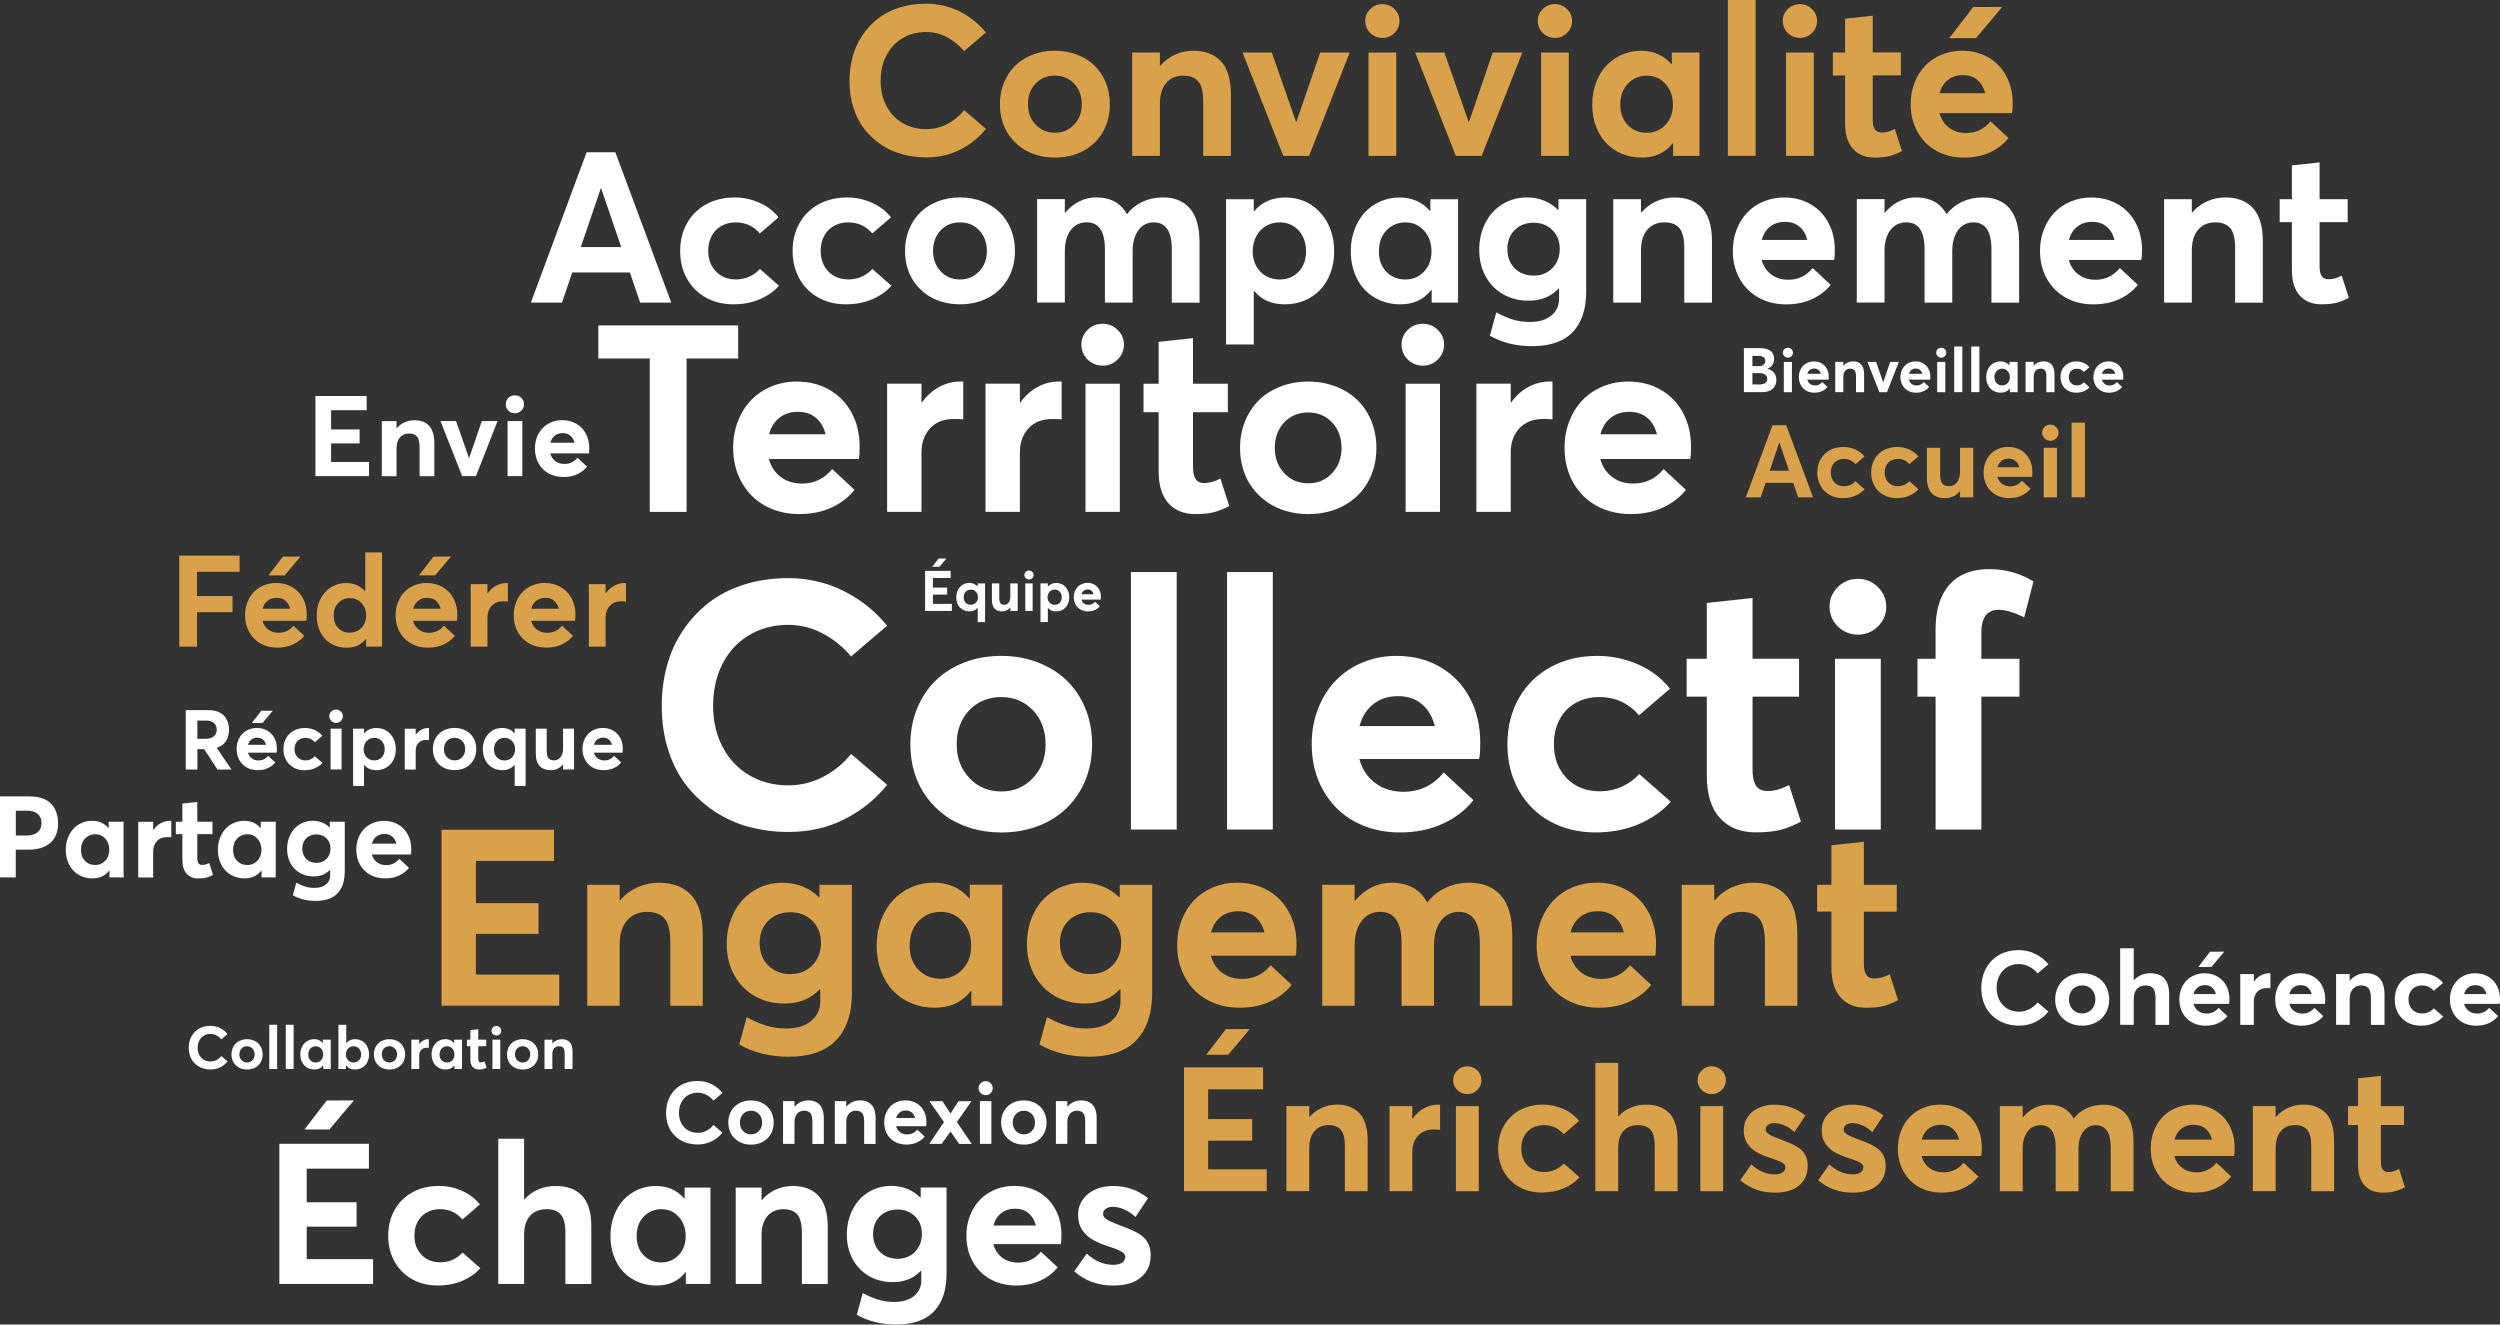 <svg xmlns="http://www.w3.org/2000/svg" id="Calque_1" data-name="Calque 1" viewBox="0 0 780.39 413.46"><rect x="0" y="0" width="780.39" height="413.46" fill="#333333" stroke="none"/><defs><style>      .cls-1 {        fill: #d9a14a;      }      .cls-2 {        fill: #fff;      }    </style></defs><g><path class="cls-1" d="M281.66,48.16c-2.37-.65-4.55-1.63-6.55-2.97-2-1.33-3.74-2.93-5.21-4.79-1.47-1.86-2.63-4.08-3.47-6.66-.84-2.58-1.26-5.39-1.26-8.42,0-2.69.33-5.24,1-7.66.67-2.42,1.67-4.63,3.02-6.63s2.96-3.74,4.84-5.21c1.88-1.47,4.11-2.62,6.68-3.44,2.57-.82,5.36-1.23,8.37-1.23,2.21,0,4.4.3,6.55.9s4.3,1.59,6.44,2.97c2.14,1.38,4.04,3.09,5.69,5.13l-6.81,5.81c-1.46-1.76-3.23-3.2-5.29-4.31-2.06-1.11-4.26-1.66-6.58-1.66-1.16,0-2.28.12-3.35.35-1.08.24-2.09.59-3.03,1.05s-1.82,1.02-2.63,1.68c-.81.66-1.53,1.41-2.16,2.27-.63.86-1.18,1.8-1.63,2.82s-.8,2.13-1.03,3.34c-.24,1.2-.35,2.47-.35,3.81,0,2.88.6,5.46,1.79,7.74,1.19,2.28,2.87,4.06,5.03,5.34,2.16,1.28,4.62,1.92,7.37,1.92,2.34,0,4.55-.54,6.61-1.61s3.82-2.52,5.26-4.32l6.81,5.84c-2.15,2.69-4.82,4.84-8,6.47s-6.74,2.44-10.68,2.44c-2.58,0-5.05-.32-7.42-.97Z"></path><path class="cls-1" d="M323.59,48.39c-1.78-.54-3.37-1.3-4.76-2.29s-2.59-2.17-3.6-3.53c-1.01-1.37-1.78-2.9-2.31-4.6-.53-1.7-.79-3.5-.79-5.42,0-2.39.41-4.61,1.24-6.68.83-2.06,1.98-3.83,3.47-5.31,1.48-1.47,3.3-2.63,5.45-3.47,2.15-.84,4.48-1.26,7-1.26s4.77.41,6.9,1.23c2.13.82,3.95,1.95,5.45,3.4,1.51,1.45,2.68,3.22,3.53,5.29s1.27,4.34,1.27,6.79c0,3.25-.73,6.14-2.19,8.68s-3.49,4.5-6.1,5.89c-2.6,1.39-5.56,2.08-8.87,2.08-2.02,0-3.92-.27-5.71-.81ZM335.27,38.93c1.61-1.68,2.42-3.81,2.42-6.39s-.8-4.77-2.39-6.44c-1.59-1.67-3.59-2.5-6-2.5s-4.52.84-6.08,2.53c-1.56,1.69-2.34,3.82-2.34,6.4s.79,4.63,2.37,6.34,3.6,2.56,6.05,2.56,4.35-.84,5.97-2.52Z"></path><path class="cls-1" d="M377.28,16.6c1.39.51,2.61,1.28,3.68,2.34s1.88,2.47,2.44,4.26c.56,1.78.84,3.89.84,6.32v19.16h-8.65v-17c0-2.97-.51-5.05-1.52-6.26-1.01-1.2-2.57-1.81-4.68-1.81-2.24,0-4.02.76-5.34,2.29-1.32,1.53-1.98,3.7-1.98,6.52v16.23h-8.65V16.39h8.65v4.16h.1c1.31-1.53,2.87-2.69,4.66-3.5,1.8-.81,3.69-1.21,5.69-1.21,1.78,0,3.37.25,4.76.76Z"></path><path class="cls-1" d="M421.32,16.39l-12.68,32.26h-8.06l-12.71-32.26h9.13l7.58,21.68h.1l7.42-21.68h9.23Z"></path><path class="cls-1" d="M428.82,11.13c-.83-.47-1.48-1.11-1.95-1.92-.47-.81-.71-1.69-.71-2.66,0-1.44.52-2.68,1.56-3.71s2.31-1.55,3.79-1.55,2.72.52,3.77,1.55,1.58,2.27,1.58,3.71-.53,2.71-1.58,3.74-2.31,1.55-3.77,1.55c-.97,0-1.87-.24-2.69-.71ZM427.19,16.39h8.65v32.26h-8.65V16.39Z"></path><path class="cls-1" d="M475.19,16.39l-12.68,32.26h-8.06l-12.71-32.26h9.13l7.58,21.68h.1l7.42-21.68h9.23Z"></path><path class="cls-1" d="M482.69,11.13c-.83-.47-1.48-1.11-1.95-1.92-.47-.81-.71-1.69-.71-2.66,0-1.44.52-2.68,1.56-3.71s2.31-1.55,3.79-1.55,2.72.52,3.77,1.55,1.58,2.27,1.58,3.71-.53,2.71-1.58,3.74-2.31,1.55-3.77,1.55c-.97,0-1.87-.24-2.69-.71ZM481.06,16.39h8.64v32.26h-8.64V16.39Z"></path><path class="cls-1" d="M530.5,16.39v32.26h-8.23v-3.9h-.16c-2.3,2.97-5.52,4.45-9.64,4.45-2.21,0-4.27-.4-6.18-1.19-1.9-.8-3.54-1.91-4.9-3.34-1.37-1.43-2.43-3.18-3.21-5.26s-1.16-4.34-1.16-6.79.39-4.66,1.16-6.74,1.83-3.86,3.18-5.32c1.34-1.46,2.96-2.61,4.84-3.45,1.88-.84,3.89-1.26,6.02-1.26,3.94,0,7.11,1.4,9.52,4.19h.13v-3.65h8.64ZM519.86,39c1.57-1.63,2.35-3.75,2.35-6.35s-.77-4.73-2.31-6.45c-1.54-1.72-3.48-2.58-5.82-2.58s-4.34.83-5.92,2.48c-1.58,1.66-2.37,3.84-2.37,6.55s.77,4.72,2.31,6.35c1.54,1.63,3.52,2.45,5.95,2.45,2.3,0,4.24-.82,5.81-2.45Z"></path><path class="cls-1" d="M539.37,0h8.65v48.64h-8.65V0Z"></path><path class="cls-1" d="M559.16,11.13c-.83-.47-1.48-1.11-1.95-1.92-.47-.81-.71-1.69-.71-2.66,0-1.44.52-2.68,1.56-3.71s2.31-1.55,3.79-1.55,2.72.52,3.77,1.55,1.58,2.27,1.58,3.71-.53,2.71-1.58,3.74-2.31,1.55-3.77,1.55c-.97,0-1.87-.24-2.69-.71ZM557.53,16.39h8.65v32.26h-8.65V16.39Z"></path><path class="cls-1" d="M578.42,46.47c-1.65-1.82-2.47-4.49-2.47-8.02v-14.9h-3.81v-7.16h3.81V5.84l8.64-.94v11.48h8.77v7.16h-8.77v13.71c0,1.42.22,2.46.66,3.13.44.67,1.17,1,2.18,1,1.25,0,2.6-.38,4.06-1.13l2.23,6.9c-1.23.67-2.46,1.17-3.71,1.52-1.25.34-2.86.52-4.84.52-2.86,0-5.11-.91-6.76-2.73Z"></path><path class="cls-1" d="M628.04,35.32h-22.61c.52,1.91,1.5,3.42,2.95,4.52,1.45,1.1,3.21,1.66,5.27,1.68,3.12.02,5.69-1.19,7.71-3.65l5.61,5.23c-1.46,1.85-3.38,3.33-5.74,4.44-2.37,1.11-5.1,1.66-8.19,1.66s-5.97-.68-8.48-2.05c-2.52-1.37-4.5-3.33-5.95-5.89-1.45-2.56-2.18-5.48-2.18-8.77,0-2.41.41-4.65,1.23-6.73s1.93-3.84,3.34-5.29c1.41-1.45,3.1-2.59,5.08-3.4,1.98-.82,4.1-1.23,6.35-1.23,3.12,0,5.88.7,8.29,2.11,2.41,1.41,4.27,3.35,5.58,5.84,1.31,2.48,1.97,5.3,1.97,8.44,0,1.53-.08,2.56-.23,3.1ZM608.12,24.9c-1.28.97-2.17,2.37-2.66,4.19h14.23c-.45-1.76-1.27-3.15-2.45-4.15s-2.69-1.5-4.52-1.5-3.32.48-4.6,1.45ZM616.82,11.9h-8.35l7.48-9.71,9.06-.03-8.19,9.74Z"></path></g><g><path class="cls-2" d="M196.62,85.06h-18l-3.19,9.39h-9.71l17.39-46.93h8.97l17.45,46.93h-9.71l-3.19-9.39ZM193.92,77.13l-6.29-18.42h-.06l-6.26,18.42h12.61Z"></path><path class="cls-2" d="M220.39,92.92c-2.52-1.39-4.49-3.35-5.92-5.89s-2.15-5.43-2.15-8.68.72-6.17,2.16-8.71,3.45-4.51,6.03-5.9c2.58-1.4,5.52-2.1,8.81-2.1,2.65,0,5.19.53,7.65,1.6,2.45,1.06,4.47,2.6,6.06,4.6l-5.84,5.03c-1.98-2.3-4.48-3.45-7.52-3.45-1.27,0-2.44.22-3.52.66s-1.98,1.05-2.73,1.82c-.74.77-1.32,1.71-1.73,2.81s-.61,2.29-.61,3.58c0,2.65.8,4.8,2.4,6.45s3.68,2.48,6.24,2.48c1.59,0,3.03-.31,4.31-.92,1.28-.61,2.34-1.39,3.18-2.34l5.94,5.23c-1.48,1.72-3.46,3.12-5.92,4.19-2.46,1.08-5.24,1.61-8.34,1.61s-6-.69-8.52-2.08Z"></path><path class="cls-2" d="M255.49,92.92c-2.52-1.39-4.49-3.35-5.92-5.89s-2.15-5.43-2.15-8.68.72-6.17,2.16-8.71,3.45-4.51,6.03-5.9c2.58-1.4,5.52-2.1,8.81-2.1,2.65,0,5.19.53,7.65,1.6,2.45,1.06,4.47,2.6,6.06,4.6l-5.84,5.03c-1.98-2.3-4.48-3.45-7.52-3.45-1.27,0-2.44.22-3.52.66s-1.98,1.05-2.73,1.82c-.74.77-1.32,1.71-1.73,2.81s-.61,2.29-.61,3.58c0,2.65.8,4.8,2.4,6.45s3.68,2.48,6.24,2.48c1.59,0,3.03-.31,4.31-.92,1.28-.61,2.34-1.39,3.18-2.34l5.94,5.23c-1.48,1.72-3.46,3.12-5.92,4.19-2.46,1.08-5.24,1.61-8.34,1.61s-6-.69-8.52-2.08Z"></path><path class="cls-2" d="M293.97,94.19c-1.78-.54-3.37-1.3-4.76-2.29s-2.59-2.17-3.6-3.53c-1.01-1.37-1.78-2.9-2.31-4.6-.53-1.7-.79-3.5-.79-5.42,0-2.39.41-4.61,1.24-6.68.83-2.06,1.98-3.83,3.47-5.31,1.48-1.47,3.3-2.63,5.45-3.47,2.15-.84,4.48-1.26,7-1.26s4.77.41,6.9,1.23c2.13.82,3.95,1.95,5.45,3.4,1.51,1.45,2.68,3.22,3.53,5.29s1.27,4.34,1.27,6.79c0,3.25-.73,6.14-2.19,8.68s-3.49,4.5-6.1,5.89c-2.6,1.39-5.56,2.08-8.87,2.08-2.02,0-3.92-.27-5.71-.81ZM305.64,84.74c1.61-1.68,2.42-3.81,2.42-6.39s-.8-4.77-2.39-6.44c-1.59-1.67-3.59-2.5-6-2.5s-4.52.84-6.08,2.53c-1.56,1.69-2.34,3.82-2.34,6.4s.79,4.63,2.37,6.34,3.6,2.56,6.05,2.56,4.35-.84,5.97-2.52Z"></path><path class="cls-2" d="M371.46,65.1c1.99,2.3,2.98,5.84,2.98,10.61v18.77h-8.65v-16.68c0-5.59-1.88-8.39-5.65-8.39-1.23,0-2.33.33-3.32,1-.99.67-1.78,1.68-2.37,3.05-.59,1.37-.89,2.98-.89,4.85v16.16h-8.65v-16.68c0-5.59-1.9-8.39-5.71-8.39-1.31,0-2.47.33-3.48,1-1.01.67-1.82,1.68-2.42,3.05-.6,1.37-.9,2.98-.9,4.85v16.13h-8.65v-32.26h8.65v4.26h.1c1.27-1.55,2.74-2.74,4.42-3.56,1.68-.83,3.42-1.24,5.23-1.24,4.49,0,7.69,1.73,9.58,5.19h.1c1.31-1.68,2.93-2.96,4.85-3.85,1.92-.89,4.05-1.34,6.37-1.34,3.61,0,6.41,1.15,8.4,3.45Z"></path><path class="cls-2" d="M406.17,62.43c1.56.53,2.96,1.29,4.21,2.29s2.33,2.18,3.24,3.55c.91,1.37,1.62,2.91,2.11,4.65.49,1.73.74,3.56.74,5.5,0,2.45-.39,4.71-1.16,6.79-.77,2.08-1.84,3.83-3.21,5.26-1.37,1.43-3,2.54-4.9,3.34-1.9.8-3.96,1.19-6.18,1.19-4.04,0-7.21-1.39-9.52-4.16h-.13v16.68h-8.65v-45.32h8.65v3.71h.13c2.41-2.84,5.67-4.26,9.77-4.26,1.7,0,3.33.26,4.89.79ZM405.39,84.8c1.54-1.63,2.31-3.75,2.31-6.35s-.79-4.89-2.35-6.55c-1.57-1.66-3.54-2.48-5.9-2.48-1.23,0-2.36.23-3.4.69s-1.93,1.09-2.66,1.89c-.73.8-1.31,1.75-1.73,2.87s-.63,2.31-.63,3.58c0,1.72.37,3.26,1.11,4.61.74,1.35,1.75,2.39,3.03,3.11,1.28.72,2.7,1.08,4.27,1.08,2.43,0,4.41-.82,5.95-2.45Z"></path><path class="cls-2" d="M455.14,62.19v32.26h-8.23v-3.9h-.16c-2.3,2.97-5.52,4.45-9.65,4.45-2.21,0-4.27-.4-6.18-1.19-1.9-.8-3.54-1.91-4.9-3.34-1.37-1.43-2.44-3.18-3.21-5.26-.77-2.08-1.16-4.34-1.16-6.79s.39-4.66,1.16-6.74c.77-2.09,1.83-3.86,3.18-5.32,1.34-1.46,2.96-2.61,4.84-3.45,1.88-.84,3.89-1.26,6.02-1.26,3.94,0,7.11,1.4,9.52,4.19h.13v-3.65h8.65ZM444.5,84.8c1.57-1.63,2.35-3.75,2.35-6.35s-.77-4.73-2.31-6.45c-1.54-1.72-3.48-2.58-5.82-2.58s-4.34.83-5.92,2.48c-1.58,1.66-2.37,3.84-2.37,6.55s.77,4.72,2.31,6.35,3.52,2.45,5.95,2.45c2.3,0,4.24-.82,5.81-2.45Z"></path><path class="cls-2" d="M495.14,62.19v28.55c0,2.06-.18,3.96-.55,5.68-.37,1.72-.97,3.31-1.81,4.76s-1.9,2.68-3.19,3.69-2.89,1.8-4.79,2.35-4.07.84-6.5.84c-5.03,0-9.44-1.09-13.23-3.26l2-7.29c1.76.97,3.47,1.71,5.13,2.23s3.44.77,5.35.77c2.9,0,5.15-.68,6.74-2.03,1.59-1.35,2.39-3.06,2.39-5.13v-3.26h-.16c-2.39,2.52-5.52,3.77-9.39,3.77-2.95,0-5.59-.67-7.92-2-2.33-1.33-4.16-3.21-5.48-5.63-1.32-2.42-1.98-5.17-1.98-8.24s.64-5.92,1.92-8.42c1.28-2.49,3.06-4.44,5.34-5.84,2.28-1.4,4.84-2.1,7.68-2.1,1.85,0,3.61.33,5.27.98,1.67.66,3.12,1.62,4.37,2.89h.16v-3.32h8.64ZM484.59,83.68c1.53-1.57,2.29-3.57,2.29-6s-.78-4.4-2.34-5.9c-1.56-1.51-3.5-2.26-5.82-2.26s-4.38.76-5.9,2.29c-1.53,1.53-2.29,3.51-2.29,5.94,0,1.01.13,1.95.4,2.82.27.87.65,1.64,1.15,2.31.49.67,1.08,1.24,1.76,1.71s1.43.83,2.26,1.08c.83.25,1.7.37,2.63.37,2.39,0,4.34-.79,5.87-2.35Z"></path><path class="cls-2" d="M527.44,62.4c1.39.51,2.61,1.28,3.68,2.34s1.88,2.47,2.44,4.26c.56,1.78.84,3.89.84,6.32v19.16h-8.64v-17c0-2.97-.51-5.05-1.52-6.26s-2.57-1.81-4.68-1.81c-2.24,0-4.02.76-5.34,2.29s-1.98,3.7-1.98,6.52v16.23h-8.65v-32.26h8.65v4.16h.1c1.31-1.53,2.87-2.69,4.66-3.5,1.79-.81,3.69-1.21,5.69-1.21,1.78,0,3.37.25,4.76.76Z"></path><path class="cls-2" d="M572.52,81.13h-22.61c.52,1.91,1.5,3.42,2.95,4.52,1.45,1.1,3.21,1.66,5.27,1.68,3.12.02,5.69-1.19,7.71-3.65l5.61,5.23c-1.46,1.85-3.38,3.33-5.74,4.44-2.37,1.11-5.1,1.66-8.19,1.66s-5.97-.68-8.48-2.05c-2.52-1.37-4.5-3.33-5.95-5.89-1.45-2.56-2.18-5.48-2.18-8.77,0-2.41.41-4.65,1.23-6.73s1.93-3.84,3.34-5.29c1.41-1.45,3.1-2.59,5.08-3.4,1.98-.82,4.1-1.23,6.35-1.23,3.12,0,5.88.7,8.29,2.11,2.41,1.41,4.27,3.35,5.58,5.84,1.31,2.48,1.97,5.3,1.97,8.44,0,1.53-.08,2.56-.23,3.1ZM552.6,70.71c-1.28.97-2.17,2.37-2.66,4.19h14.23c-.45-1.76-1.27-3.15-2.45-4.15s-2.69-1.5-4.52-1.5-3.32.48-4.6,1.45Z"></path><path class="cls-2" d="M627.3,65.1c1.99,2.3,2.98,5.84,2.98,10.61v18.77h-8.64v-16.68c0-5.59-1.88-8.39-5.65-8.39-1.23,0-2.33.33-3.32,1-.99.67-1.78,1.68-2.37,3.05-.59,1.37-.89,2.98-.89,4.85v16.16h-8.64v-16.68c0-5.59-1.9-8.39-5.71-8.39-1.31,0-2.47.33-3.48,1-1.01.67-1.82,1.68-2.42,3.05-.6,1.37-.9,2.98-.9,4.85v16.13h-8.65v-32.26h8.65v4.26h.1c1.27-1.55,2.74-2.74,4.42-3.56,1.68-.83,3.42-1.24,5.23-1.24,4.49,0,7.69,1.73,9.58,5.19h.1c1.31-1.68,2.93-2.96,4.86-3.85,1.92-.89,4.05-1.34,6.37-1.34,3.61,0,6.41,1.15,8.4,3.45Z"></path><path class="cls-2" d="M668.41,81.13h-22.61c.52,1.91,1.5,3.42,2.95,4.52,1.45,1.1,3.21,1.66,5.27,1.68,3.12.02,5.69-1.19,7.71-3.65l5.61,5.23c-1.46,1.85-3.38,3.33-5.74,4.44-2.37,1.11-5.1,1.66-8.19,1.66s-5.97-.68-8.48-2.05c-2.52-1.37-4.5-3.33-5.95-5.89-1.45-2.56-2.18-5.48-2.18-8.77,0-2.41.41-4.65,1.23-6.73s1.93-3.84,3.34-5.29c1.41-1.45,3.1-2.59,5.08-3.4,1.98-.82,4.1-1.23,6.35-1.23,3.12,0,5.88.7,8.29,2.11,2.41,1.41,4.27,3.35,5.58,5.84,1.31,2.48,1.97,5.3,1.97,8.44,0,1.53-.08,2.56-.23,3.1ZM648.49,70.71c-1.28.97-2.17,2.37-2.66,4.19h14.23c-.45-1.76-1.27-3.15-2.45-4.15s-2.69-1.5-4.52-1.5-3.32.48-4.6,1.45Z"></path><path class="cls-2" d="M699.39,62.4c1.39.51,2.61,1.28,3.68,2.34s1.88,2.47,2.44,4.26c.56,1.78.84,3.89.84,6.32v19.16h-8.64v-17c0-2.97-.51-5.05-1.52-6.26s-2.57-1.81-4.68-1.81c-2.24,0-4.02.76-5.34,2.29s-1.98,3.7-1.98,6.52v16.23h-8.65v-32.26h8.65v4.16h.1c1.31-1.53,2.87-2.69,4.66-3.5,1.79-.81,3.69-1.21,5.69-1.21,1.78,0,3.37.25,4.76.76Z"></path><path class="cls-2" d="M717.9,92.27c-1.65-1.82-2.47-4.49-2.47-8.02v-14.9h-3.81v-7.16h3.81v-10.55l8.64-.94v11.48h8.77v7.16h-8.77v13.71c0,1.42.22,2.46.66,3.13.44.67,1.17,1,2.18,1,1.25,0,2.6-.38,4.06-1.13l2.23,6.9c-1.23.67-2.46,1.17-3.71,1.52-1.25.34-2.86.52-4.84.52-2.86,0-5.11-.91-6.76-2.73Z"></path></g><g><path class="cls-2" d="M98.47,123.62h15.98v4.43h-11.1v6h8.9v4.36h-8.9v5.79h11.84v4.42h-16.72v-25Z"></path><path class="cls-2" d="M131.87,131.55c.74.27,1.39.68,1.96,1.25.57.56,1,1.32,1.3,2.27s.45,2.07.45,3.37v10.21h-4.6v-9.05c0-1.58-.27-2.69-.81-3.33-.54-.64-1.37-.96-2.49-.96-1.19,0-2.14.41-2.84,1.22-.7.81-1.06,1.97-1.06,3.47v8.64h-4.6v-17.18h4.6v2.22h.05c.7-.81,1.53-1.43,2.48-1.86s1.97-.64,3.03-.64c.95,0,1.8.13,2.53.4Z"></path><path class="cls-2" d="M155.32,131.44l-6.75,17.18h-4.3l-6.77-17.18h4.86l4.04,11.55h.05l3.95-11.55h4.91Z"></path><path class="cls-2" d="M159.3,128.64c-.44-.25-.79-.59-1.04-1.02-.25-.43-.38-.9-.38-1.42,0-.77.28-1.43.83-1.98.56-.55,1.23-.82,2.02-.82s1.45.27,2.01.82c.56.55.84,1.21.84,1.98s-.28,1.44-.84,1.99c-.56.55-1.23.82-2.01.82-.52,0-.99-.13-1.43-.38ZM158.44,131.44h4.6v17.18h-4.6v-17.18Z"></path><path class="cls-2" d="M183.81,141.53h-12.04c.27,1.02.8,1.82,1.57,2.41.77.58,1.71.88,2.81.89,1.66.01,3.03-.64,4.11-1.94l2.99,2.78c-.78.98-1.8,1.77-3.06,2.36-1.26.59-2.71.88-4.36.88s-3.18-.36-4.52-1.09c-1.34-.73-2.4-1.77-3.17-3.14-.77-1.36-1.16-2.92-1.16-4.67,0-1.28.22-2.48.65-3.58.44-1.1,1.03-2.04,1.78-2.82.75-.77,1.65-1.38,2.71-1.81,1.05-.44,2.18-.65,3.38-.65,1.66,0,3.13.38,4.42,1.13,1.28.75,2.27,1.79,2.97,3.11s1.05,2.82,1.05,4.49c0,.81-.04,1.36-.12,1.65ZM173.2,135.98c-.68.52-1.15,1.26-1.42,2.23h7.58c-.24-.94-.68-1.67-1.31-2.21s-1.43-.8-2.41-.8-1.77.26-2.45.77Z"></path></g><g><path class="cls-1" d="M55.96,173.45h18.83v5.04h-13.29v7.59h11.08v5.02h-11.08v10.75h-5.54v-28.4Z"></path><path class="cls-1" d="M95.62,193.79h-13.68c.31,1.16.91,2.07,1.79,2.73.88.66,1.94,1,3.19,1.01,1.89.01,3.44-.72,4.66-2.21l3.4,3.16c-.88,1.12-2.04,2.01-3.47,2.68s-3.08,1-4.96,1-3.61-.41-5.13-1.24c-1.52-.83-2.72-2.01-3.6-3.56-.88-1.55-1.32-3.32-1.32-5.31,0-1.46.25-2.81.74-4.07.49-1.26,1.17-2.32,2.02-3.2.85-.88,1.88-1.56,3.07-2.06,1.2-.49,2.48-.74,3.84-.74,1.89,0,3.56.43,5.02,1.28,1.46.85,2.58,2.03,3.38,3.53.79,1.5,1.19,3.2,1.19,5.1,0,.92-.05,1.55-.14,1.87ZM83.57,187.49c-.77.59-1.31,1.43-1.61,2.54h8.61c-.27-1.07-.77-1.9-1.48-2.51-.72-.6-1.63-.91-2.73-.91s-2.01.29-2.78.88ZM88.83,179.62h-5.05l4.53-5.87,5.48-.02-4.96,5.89Z"></path><path class="cls-1" d="M119.26,172.42v29.43h-4.98v-2.36h-.12c-1.42,1.8-3.41,2.69-5.97,2.69-.77,0-1.51-.08-2.23-.23-.72-.16-1.38-.39-2-.7-.62-.31-1.19-.68-1.73-1.11-.53-.43-1.01-.93-1.42-1.5-.42-.57-.77-1.19-1.06-1.85-.29-.66-.52-1.39-.67-2.18s-.23-1.6-.23-2.45c0-1.46.23-2.82.7-4.08.47-1.26,1.11-2.34,1.92-3.22.81-.88,1.79-1.58,2.93-2.09,1.14-.51,2.35-.76,3.64-.76,2.46,0,4.42.85,5.89,2.54h.1v-12.12h5.23ZM111.75,196.84c.78-.44,1.4-1.06,1.86-1.88s.69-1.75.69-2.79c0-1.56-.48-2.86-1.45-3.9-.97-1.04-2.2-1.56-3.68-1.56s-2.62.5-3.58,1.5c-.96,1-1.43,2.32-1.43,3.96s.47,2.86,1.4,3.84,2.13,1.48,3.6,1.48c.95,0,1.81-.22,2.6-.65Z"></path><path class="cls-1" d="M142.61,193.79h-13.68c.31,1.16.91,2.07,1.79,2.73.88.66,1.94,1,3.19,1.01,1.89.01,3.44-.72,4.66-2.21l3.4,3.16c-.88,1.12-2.04,2.01-3.47,2.68s-3.08,1-4.96,1-3.61-.41-5.13-1.24c-1.52-.83-2.72-2.01-3.6-3.56-.88-1.55-1.32-3.32-1.32-5.31,0-1.46.25-2.81.74-4.07.49-1.26,1.17-2.32,2.02-3.2.85-.88,1.88-1.56,3.07-2.06,1.2-.49,2.48-.74,3.84-.74,1.89,0,3.56.43,5.02,1.28,1.46.85,2.58,2.03,3.38,3.53.79,1.5,1.19,3.2,1.19,5.1,0,.92-.05,1.55-.14,1.87ZM130.56,187.49c-.77.59-1.31,1.43-1.61,2.54h8.61c-.27-1.07-.77-1.9-1.48-2.51-.72-.6-1.63-.91-2.73-.91s-2.01.29-2.78.88ZM135.82,179.62h-5.05l4.53-5.87,5.48-.02-4.96,5.89Z"></path><path class="cls-1" d="M158.53,182.02v5.74c-.52-.04-.98-.06-1.39-.06-1.56,0-2.78.47-3.66,1.42-.88.95-1.32,2.17-1.32,3.67v9.06h-5.23v-19.52h5.23v2.87h.06c.74-1.03,1.62-1.82,2.63-2.37,1.01-.55,2.1-.83,3.26-.83.2,0,.33,0,.41.02Z"></path><path class="cls-1" d="M179.49,193.79h-13.68c.31,1.16.91,2.07,1.79,2.73.88.66,1.94,1,3.19,1.01,1.89.01,3.44-.72,4.66-2.21l3.4,3.16c-.88,1.12-2.04,2.01-3.47,2.68s-3.08,1-4.96,1-3.61-.41-5.13-1.24c-1.52-.83-2.72-2.01-3.6-3.56-.88-1.55-1.32-3.32-1.32-5.31,0-1.46.25-2.81.74-4.07.49-1.26,1.17-2.32,2.02-3.2.85-.88,1.88-1.56,3.07-2.06,1.2-.49,2.48-.74,3.84-.74,1.89,0,3.56.43,5.02,1.28,1.46.85,2.58,2.03,3.38,3.53.79,1.5,1.19,3.2,1.19,5.1,0,.92-.05,1.55-.14,1.87ZM167.44,187.49c-.77.59-1.31,1.43-1.61,2.54h8.61c-.27-1.07-.77-1.9-1.48-2.51-.72-.6-1.63-.91-2.73-.91s-2.01.29-2.78.88Z"></path><path class="cls-1" d="M195.41,182.02v5.74c-.52-.04-.98-.06-1.39-.06-1.56,0-2.78.47-3.66,1.42-.88.95-1.32,2.17-1.32,3.67v9.06h-5.23v-19.52h5.23v2.87h.06c.74-1.03,1.62-1.82,2.63-2.37,1.01-.55,2.1-.83,3.26-.83.2,0,.33,0,.41.02Z"></path></g><g><path class="cls-2" d="M67.89,240.21l-4.15-6.34h-2.13v6.34h-3.62v-18.54h7.01c1.09,0,2.05.15,2.89.46.84.31,1.51.74,2.03,1.3.51.56.9,1.21,1.16,1.95.26.74.39,1.56.39,2.47,0,.97-.15,1.83-.46,2.58-.31.75-.74,1.37-1.3,1.87-.56.49-1.23.87-2.03,1.13v.05l4.57,6.73h-4.34ZM61.61,230.62h2.57c1.11,0,1.97-.26,2.57-.77.6-.51.9-1.21.9-2.08s-.29-1.57-.87-2.08c-.58-.51-1.4-.76-2.45-.76h-2.73v5.7Z"></path><path class="cls-2" d="M86.35,234.94h-8.93c.2.76.59,1.35,1.17,1.78.57.43,1.27.65,2.08.66,1.23,0,2.25-.47,3.04-1.44l2.22,2.06c-.58.73-1.33,1.31-2.27,1.75-.93.44-2.01.66-3.24.66s-2.36-.27-3.35-.81c-.99-.54-1.78-1.31-2.35-2.33s-.86-2.17-.86-3.46c0-.95.16-1.84.48-2.66.32-.82.76-1.52,1.32-2.09.56-.57,1.23-1.02,2.01-1.34.78-.32,1.62-.48,2.51-.48,1.23,0,2.32.28,3.27.83.95.56,1.69,1.33,2.2,2.31.52.98.78,2.09.78,3.33,0,.6-.03,1.01-.09,1.22ZM78.48,230.83c-.51.38-.86.93-1.05,1.66h5.62c-.18-.7-.5-1.24-.97-1.64-.47-.39-1.06-.59-1.78-.59s-1.31.19-1.82.57ZM81.92,225.69h-3.3l2.96-3.84h3.58s-3.24,3.84-3.24,3.84Z"></path><path class="cls-2" d="M91.66,239.6c-.99-.55-1.77-1.32-2.34-2.33-.56-1-.85-2.14-.85-3.43s.28-2.44.85-3.44c.57-1,1.36-1.78,2.38-2.33,1.02-.55,2.18-.83,3.48-.83,1.04,0,2.05.21,3.02.63.97.42,1.77,1.03,2.4,1.82l-2.31,1.99c-.78-.91-1.77-1.36-2.97-1.36-.5,0-.96.09-1.39.26s-.78.41-1.08.72-.52.68-.68,1.11c-.16.43-.24.91-.24,1.42,0,1.04.32,1.89.95,2.55s1.45.98,2.47.98c.63,0,1.2-.12,1.7-.36s.92-.55,1.25-.92l2.34,2.06c-.59.68-1.37,1.23-2.34,1.66-.97.42-2.07.64-3.29.64s-2.37-.27-3.36-.82Z"></path><path class="cls-2" d="M103.84,225.39c-.33-.19-.58-.44-.77-.76s-.28-.67-.28-1.05c0-.57.21-1.06.62-1.47.41-.41.91-.61,1.5-.61s1.07.2,1.49.61c.42.41.62.9.62,1.47s-.21,1.07-.62,1.48c-.42.41-.91.61-1.49.61-.38,0-.74-.09-1.06-.28ZM103.2,227.46h3.41v12.74h-3.41v-12.74Z"></path><path class="cls-2" d="M119.49,227.56c.62.21,1.17.51,1.66.9.49.4.92.86,1.28,1.4.36.54.64,1.15.83,1.83s.29,1.41.29,2.17c0,.97-.15,1.86-.46,2.68-.31.82-.73,1.51-1.27,2.08-.54.56-1.19,1-1.94,1.32-.75.31-1.56.47-2.44.47-1.6,0-2.85-.55-3.76-1.64h-.05v6.59h-3.41v-17.9h3.41v1.47h.05c.95-1.12,2.24-1.68,3.86-1.68.67,0,1.31.1,1.93.31ZM119.18,236.4c.61-.65.91-1.48.91-2.51s-.31-1.93-.93-2.59c-.62-.65-1.4-.98-2.33-.98-.48,0-.93.09-1.34.27-.41.18-.76.43-1.05.75-.29.31-.52.69-.68,1.13-.17.44-.25.91-.25,1.41,0,.68.15,1.29.44,1.82s.69.95,1.2,1.23c.51.29,1.07.43,1.69.43.96,0,1.74-.32,2.35-.97Z"></path><path class="cls-2" d="M133.91,227.26v3.75c-.34-.03-.64-.04-.9-.04-1.02,0-1.82.31-2.39.93s-.86,1.42-.86,2.4v5.91h-3.41v-12.74h3.41v1.87h.04c.48-.67,1.06-1.19,1.72-1.55.66-.36,1.37-.54,2.13-.54.13,0,.22,0,.27.01Z"></path><path class="cls-2" d="M139.64,240.1c-.71-.21-1.33-.51-1.88-.91s-1.02-.86-1.42-1.39c-.4-.54-.7-1.14-.91-1.82-.21-.67-.31-1.38-.31-2.14,0-.94.16-1.82.49-2.64s.78-1.51,1.37-2.1c.59-.58,1.3-1.04,2.15-1.37.85-.33,1.77-.5,2.76-.5s1.89.16,2.73.48c.84.32,1.56.77,2.15,1.34.59.57,1.06,1.27,1.4,2.09.34.82.5,1.71.5,2.68,0,1.28-.29,2.42-.87,3.43-.58,1-1.38,1.78-2.41,2.33s-2.2.82-3.5.82c-.8,0-1.55-.11-2.25-.32ZM144.25,236.37c.64-.66.96-1.5.96-2.52s-.31-1.88-.94-2.54-1.42-.99-2.37-.99-1.79.33-2.4,1-.92,1.51-.92,2.53.31,1.83.94,2.5c.62.68,1.42,1.01,2.39,1.01s1.72-.33,2.36-.99Z"></path><path class="cls-2" d="M164.07,227.46v17.9h-3.4v-6.61h-.05c-.93,1.11-2.19,1.67-3.78,1.67-.87,0-1.69-.16-2.44-.47-.75-.31-1.4-.75-1.94-1.32-.54-.57-.96-1.26-1.27-2.08s-.46-1.71-.46-2.68c0-1.93.57-3.51,1.71-4.76,1.14-1.25,2.57-1.87,4.29-1.87,1.62,0,2.91.56,3.86,1.68h.06v-1.47h3.41ZM159.84,236.4c.63-.65.95-1.48.95-2.51s-.31-1.88-.93-2.55c-.62-.68-1.41-1.01-2.38-1.01s-1.71.33-2.34.98-.94,1.52-.94,2.59.3,1.86.91,2.51,1.39.97,2.35.97,1.74-.32,2.38-.97Z"></path><path class="cls-2" d="M179.18,227.46v12.74h-3.41v-1.55h-.05c-.49.58-1.06,1.02-1.71,1.32-.65.3-1.34.45-2.07.45s-1.35-.1-1.9-.29c-.55-.19-1.04-.49-1.47-.9-.43-.41-.76-.96-.98-1.64-.23-.69-.34-1.51-.34-2.46v-7.67h3.41v6.78c0,1.15.18,1.95.53,2.41s.94.7,1.75.7,1.47-.32,2.01-.97c.54-.65.82-1.56.82-2.74v-6.18h3.41Z"></path><path class="cls-2" d="M194.32,234.94h-8.93c.2.76.59,1.35,1.17,1.78.57.43,1.27.65,2.08.66,1.23,0,2.25-.47,3.04-1.44l2.22,2.06c-.58.73-1.33,1.31-2.27,1.75-.93.44-2.01.66-3.24.66s-2.36-.27-3.35-.81c-.99-.54-1.78-1.31-2.35-2.33s-.86-2.17-.86-3.46c0-.95.16-1.84.48-2.66.32-.82.76-1.52,1.32-2.09.56-.57,1.23-1.02,2.01-1.34.78-.32,1.62-.48,2.51-.48,1.23,0,2.32.28,3.27.83.95.56,1.69,1.33,2.2,2.31.52.98.78,2.09.78,3.33,0,.6-.03,1.01-.09,1.22ZM186.45,230.83c-.51.38-.86.93-1.05,1.66h5.62c-.18-.7-.5-1.24-.97-1.64-.47-.39-1.06-.59-1.78-.59s-1.31.19-1.82.57Z"></path></g><g><path class="cls-2" d="M0,248.61h9.35c1.49,0,2.81.21,3.95.62s2.06,1.01,2.75,1.77c.69.76,1.22,1.65,1.56,2.66.35,1.01.52,2.13.52,3.37,0,1.37-.22,2.57-.66,3.62-.44,1.04-1.07,1.9-1.89,2.57s-1.79,1.18-2.92,1.51c-1.13.34-2.4.5-3.8.5h-3.94v8.66H0v-25.29ZM8.26,260.81c1.53,0,2.7-.35,3.5-1.04s1.21-1.64,1.21-2.83-.39-2.14-1.17-2.83c-.78-.7-1.89-1.04-3.33-1.04h-3.53v7.75h3.32Z"></path><path class="cls-2" d="M38.58,256.51v17.38h-4.43v-2.1h-.09c-1.24,1.6-2.97,2.4-5.2,2.4-1.19,0-2.3-.21-3.33-.64s-1.91-1.03-2.64-1.8-1.31-1.71-1.73-2.83c-.42-1.12-.63-2.34-.63-3.66s.21-2.51.63-3.63c.42-1.12.99-2.08,1.71-2.87s1.59-1.41,2.61-1.86c1.01-.45,2.09-.68,3.24-.68,2.12,0,3.83.75,5.13,2.26h.07v-1.96h4.66ZM32.85,268.7c.85-.88,1.27-2.02,1.27-3.42s-.41-2.55-1.24-3.48c-.83-.93-1.87-1.39-3.14-1.39s-2.34.45-3.19,1.34c-.85.89-1.28,2.07-1.28,3.53s.41,2.54,1.24,3.42c.83.88,1.9,1.32,3.21,1.32,1.24,0,2.28-.44,3.13-1.32Z"></path><path class="cls-2" d="M53.47,256.24v5.11c-.46-.04-.87-.05-1.23-.05-1.39,0-2.48.42-3.26,1.27-.78.85-1.17,1.94-1.17,3.27v8.06h-4.66v-17.38h4.66v2.55h.05c.66-.92,1.44-1.62,2.35-2.11s1.87-.74,2.9-.74c.17,0,.3,0,.36.02Z"></path><path class="cls-2" d="M58.26,272.72c-.89-.98-1.33-2.42-1.33-4.32v-8.03h-2.05v-3.86h2.05v-5.68l4.66-.5v6.19h4.73v3.86h-4.73v7.39c0,.76.12,1.33.36,1.69.24.36.63.54,1.17.54.67,0,1.4-.2,2.19-.61l1.2,3.72c-.66.36-1.33.63-2,.82-.67.19-1.54.28-2.61.28-1.54,0-2.75-.49-3.64-1.47Z"></path><path class="cls-2" d="M86.07,256.51v17.38h-4.43v-2.1h-.09c-1.24,1.6-2.97,2.4-5.2,2.4-1.19,0-2.3-.21-3.33-.64s-1.91-1.03-2.64-1.8-1.31-1.71-1.73-2.83c-.42-1.12-.63-2.34-.63-3.66s.21-2.51.63-3.63c.42-1.12.99-2.08,1.71-2.87s1.59-1.41,2.61-1.86c1.01-.45,2.09-.68,3.24-.68,2.12,0,3.83.75,5.13,2.26h.07v-1.96h4.66ZM80.34,268.7c.85-.88,1.27-2.02,1.27-3.42s-.41-2.55-1.24-3.48c-.83-.93-1.87-1.39-3.14-1.39s-2.34.45-3.19,1.34c-.85.89-1.28,2.07-1.28,3.53s.41,2.54,1.24,3.42c.83.88,1.9,1.32,3.21,1.32,1.24,0,2.28-.44,3.13-1.32Z"></path><path class="cls-2" d="M107.62,256.51v15.38c0,1.11-.1,2.13-.3,3.06-.2.93-.52,1.78-.97,2.56-.45.78-1.03,1.45-1.72,1.99-.7.54-1.56.97-2.58,1.27-1.03.3-2.19.45-3.5.45-2.71,0-5.09-.58-7.13-1.75l1.08-3.93c.95.52,1.87.92,2.76,1.2.89.28,1.85.42,2.88.42,1.56,0,2.77-.37,3.63-1.09.86-.73,1.29-1.65,1.29-2.76v-1.76h-.09c-1.29,1.36-2.97,2.03-5.06,2.03-1.59,0-3.01-.36-4.27-1.08-1.26-.72-2.24-1.73-2.95-3.03-.71-1.3-1.07-2.78-1.07-4.44s.34-3.19,1.03-4.54c.69-1.34,1.65-2.39,2.88-3.15,1.23-.75,2.61-1.13,4.14-1.13,1,0,1.94.18,2.84.53.9.35,1.68.87,2.35,1.56h.09v-1.79h4.66ZM101.94,268.09c.82-.85,1.23-1.92,1.23-3.23s-.42-2.37-1.26-3.18c-.84-.81-1.89-1.22-3.14-1.22s-2.36.41-3.18,1.23c-.82.82-1.23,1.89-1.23,3.2,0,.54.07,1.05.22,1.52.14.47.35.88.62,1.24.27.36.58.67.95.92.37.25.77.45,1.22.58.45.13.92.2,1.42.2,1.29,0,2.34-.42,3.16-1.27Z"></path><path class="cls-2" d="M128.25,266.72h-12.18c.28,1.03.81,1.84,1.59,2.43.78.59,1.73.89,2.84.9,1.68.01,3.06-.64,4.15-1.96l3.02,2.82c-.79,1-1.82,1.79-3.09,2.39-1.27.6-2.75.9-4.41.9s-3.22-.37-4.57-1.1c-1.36-.74-2.42-1.79-3.21-3.17-.78-1.38-1.17-2.96-1.17-4.73,0-1.3.22-2.51.66-3.62.44-1.12,1.04-2.07,1.8-2.85.76-.78,1.67-1.39,2.74-1.83s2.21-.66,3.42-.66c1.68,0,3.17.38,4.47,1.14,1.3.76,2.3,1.81,3.01,3.15.71,1.34,1.06,2.85,1.06,4.54,0,.82-.04,1.38-.12,1.67ZM117.52,261.1c-.69.52-1.17,1.28-1.43,2.26h7.66c-.24-.95-.68-1.69-1.32-2.23s-1.45-.81-2.43-.81-1.79.26-2.48.78Z"></path></g><g><path class="cls-2" d="M63.6,333.56c-.67-.18-1.29-.46-1.86-.84-.57-.38-1.06-.83-1.48-1.36-.42-.53-.75-1.16-.98-1.89s-.36-1.53-.36-2.39c0-.76.09-1.49.28-2.17s.47-1.31.86-1.88c.38-.57.84-1.06,1.37-1.48.53-.42,1.17-.74,1.9-.98.73-.23,1.52-.35,2.38-.35.63,0,1.25.08,1.86.26.61.17,1.22.45,1.83.84.61.39,1.15.88,1.62,1.46l-1.93,1.65c-.42-.5-.92-.91-1.5-1.22-.59-.31-1.21-.47-1.87-.47-.33,0-.65.03-.95.1-.31.07-.59.17-.86.3-.27.13-.52.29-.75.48s-.43.4-.61.65c-.18.24-.33.51-.46.8-.13.29-.23.61-.29.95-.07.34-.1.7-.1,1.08,0,.82.17,1.55.51,2.2.34.65.81,1.15,1.43,1.51.61.36,1.31.54,2.09.54.67,0,1.29-.15,1.88-.46.59-.31,1.08-.71,1.49-1.23l1.93,1.66c-.61.76-1.37,1.38-2.27,1.84s-1.91.69-3.03.69c-.73,0-1.43-.09-2.11-.28Z"></path><path class="cls-2" d="M75.49,333.63c-.51-.15-.96-.37-1.35-.65-.39-.28-.73-.61-1.02-1-.29-.39-.51-.82-.65-1.3s-.22-1-.22-1.54c0-.68.12-1.31.35-1.9.23-.59.56-1.09.98-1.51.42-.42.94-.75,1.55-.98s1.27-.36,1.99-.36,1.35.12,1.96.35c.6.23,1.12.55,1.55.97s.76.91,1,1.5c.24.59.36,1.23.36,1.93,0,.92-.21,1.74-.62,2.46-.42.72-.99,1.28-1.73,1.67s-1.58.59-2.52.59c-.57,0-1.11-.08-1.62-.23ZM78.81,330.94c.46-.48.69-1.08.69-1.81s-.23-1.35-.68-1.83c-.45-.47-1.02-.71-1.7-.71s-1.28.24-1.73.72c-.44.48-.66,1.08-.66,1.82s.22,1.31.67,1.8,1.02.73,1.72.73,1.24-.24,1.69-.71Z"></path><path class="cls-2" d="M84.06,319.89h2.45v13.81h-2.45v-13.81Z"></path><path class="cls-2" d="M89.21,319.89h2.45v13.81h-2.45v-13.81Z"></path><path class="cls-2" d="M103.24,324.54v9.16h-2.33v-1.11h-.05c-.65.84-1.57,1.26-2.74,1.26-.63,0-1.21-.11-1.75-.34-.54-.23-1-.54-1.39-.95-.39-.41-.69-.9-.91-1.49s-.33-1.23-.33-1.93.11-1.32.33-1.91.52-1.1.9-1.51.84-.74,1.37-.98c.53-.24,1.1-.36,1.71-.36,1.12,0,2.02.4,2.7,1.19h.04v-1.03h2.45ZM100.21,330.96c.45-.46.67-1.07.67-1.8s-.22-1.34-.65-1.83c-.44-.49-.99-.73-1.65-.73s-1.23.24-1.68.71c-.45.47-.67,1.09-.67,1.86s.22,1.34.65,1.8,1,.7,1.69.7c.65,0,1.2-.23,1.65-.7Z"></path><path class="cls-2" d="M112.61,324.74c.53.24.99.56,1.37.98.38.42.68.92.9,1.51s.33,1.23.33,1.91-.11,1.34-.33,1.93-.52,1.09-.91,1.49c-.39.41-.85.72-1.39.95-.54.23-1.12.34-1.75.34-1.2,0-2.14-.42-2.8-1.26h-.05v1.11h-2.34v-13.81h2.45v5.68h.05c.69-.79,1.61-1.19,2.76-1.19.6,0,1.17.12,1.71.36ZM112.07,330.96c.44-.46.65-1.07.65-1.8s-.22-1.39-.67-1.86c-.45-.47-1-.71-1.68-.71s-1.28.24-1.73.73-.68,1.1-.68,1.84.23,1.34.69,1.8,1.03.7,1.72.7,1.25-.23,1.69-.7Z"></path><path class="cls-2" d="M119.95,333.63c-.51-.15-.96-.37-1.35-.65-.39-.28-.73-.61-1.02-1-.29-.39-.51-.82-.65-1.3s-.22-1-.22-1.54c0-.68.12-1.31.35-1.9.23-.59.56-1.09.98-1.51.42-.42.94-.75,1.55-.98s1.27-.36,1.99-.36,1.35.12,1.96.35c.6.23,1.12.55,1.55.97s.76.91,1,1.5c.24.59.36,1.23.36,1.93,0,.92-.21,1.74-.62,2.46-.42.72-.99,1.28-1.73,1.67s-1.58.59-2.52.59c-.57,0-1.11-.08-1.62-.23ZM123.26,330.94c.46-.48.69-1.08.69-1.81s-.23-1.35-.68-1.83c-.45-.47-1.02-.71-1.7-.71s-1.28.24-1.73.72c-.44.48-.66,1.08-.66,1.82s.22,1.31.67,1.8,1.02.73,1.72.73,1.24-.24,1.69-.71Z"></path><path class="cls-2" d="M133.85,324.4v2.69c-.24-.02-.46-.03-.65-.03-.73,0-1.3.22-1.72.67-.41.45-.62,1.02-.62,1.72v4.25h-2.45v-9.16h2.45v1.35h.03c.35-.48.76-.85,1.24-1.11.48-.26.99-.39,1.53-.39.09,0,.16,0,.19,0Z"></path><path class="cls-2" d="M144.21,324.54v9.16h-2.33v-1.11h-.05c-.65.84-1.57,1.26-2.74,1.26-.63,0-1.21-.11-1.75-.34-.54-.23-1-.54-1.39-.95-.39-.41-.69-.9-.91-1.49s-.33-1.23-.33-1.93.11-1.32.33-1.91.52-1.1.9-1.51.84-.74,1.37-.98c.53-.24,1.1-.36,1.71-.36,1.12,0,2.02.4,2.7,1.19h.04v-1.03h2.45ZM141.19,330.96c.45-.46.67-1.07.67-1.8s-.22-1.34-.65-1.83c-.44-.49-.99-.73-1.65-.73s-1.23.24-1.68.71c-.45.47-.67,1.09-.67,1.86s.22,1.34.65,1.8,1,.7,1.69.7c.65,0,1.2-.23,1.65-.7Z"></path><path class="cls-2" d="M147.54,333.08c-.47-.52-.7-1.27-.7-2.28v-4.23h-1.08v-2.03h1.08v-2.99l2.45-.27v3.26h2.49v2.03h-2.49v3.89c0,.4.06.7.19.89s.33.28.62.28c.35,0,.74-.11,1.15-.32l.63,1.96c-.35.19-.7.33-1.05.43s-.81.15-1.37.15c-.81,0-1.45-.26-1.92-.77Z"></path><path class="cls-2" d="M154.18,323.05c-.23-.13-.42-.32-.55-.54-.13-.23-.2-.48-.2-.75,0-.41.15-.76.44-1.05.3-.29.65-.44,1.08-.44s.77.15,1.07.44c.3.29.45.64.45,1.05s-.15.77-.45,1.06c-.3.29-.66.44-1.07.44-.27,0-.53-.07-.76-.2ZM153.71,324.54h2.45v9.16h-2.45v-9.16Z"></path><path class="cls-2" d="M161.51,333.63c-.51-.15-.96-.37-1.35-.65-.39-.28-.73-.61-1.02-1-.29-.39-.51-.82-.65-1.3s-.22-1-.22-1.54c0-.68.12-1.31.35-1.9.23-.59.56-1.09.98-1.51.42-.42.94-.75,1.55-.98s1.27-.36,1.99-.36,1.35.12,1.96.35c.6.23,1.12.55,1.55.97s.76.91,1,1.5c.24.59.36,1.23.36,1.93,0,.92-.21,1.74-.62,2.46-.42.72-.99,1.28-1.73,1.67s-1.58.59-2.52.59c-.57,0-1.11-.08-1.62-.23ZM164.83,330.94c.46-.48.69-1.08.69-1.81s-.23-1.35-.68-1.83c-.45-.47-1.02-.71-1.7-.71s-1.28.24-1.73.72c-.44.48-.66,1.08-.66,1.82s.22,1.31.67,1.8,1.02.73,1.72.73,1.24-.24,1.69-.71Z"></path><path class="cls-2" d="M176.74,324.6c.39.14.74.36,1.04.66.3.3.53.7.69,1.21s.24,1.1.24,1.79v5.44h-2.45v-4.82c0-.84-.14-1.43-.43-1.78s-.73-.51-1.33-.51c-.63,0-1.14.22-1.52.65-.38.43-.56,1.05-.56,1.85v4.61h-2.45v-9.16h2.45v1.18h.03c.37-.43.81-.76,1.32-.99.51-.23,1.05-.34,1.62-.34.51,0,.96.07,1.35.21Z"></path></g><g><path class="cls-1" d="M137.83,259.01h35.11v9.74h-24.39v13.17h19.55v9.59h-19.55v12.72h26.01v9.7h-36.73v-54.93Z"></path><path class="cls-1" d="M211.23,276.43c1.62.59,3.06,1.5,4.3,2.74,1.25,1.23,2.2,2.89,2.85,4.98s.98,4.56.98,7.4v22.42h-10.12v-19.89c0-3.47-.59-5.91-1.77-7.32-1.18-1.41-3.01-2.11-5.47-2.11-2.62,0-4.7.89-6.25,2.68-1.55,1.79-2.32,4.33-2.32,7.63v18.99h-10.12v-37.75h10.12v4.87h.11c1.54-1.79,3.35-3.15,5.46-4.1,2.1-.94,4.32-1.42,6.66-1.42,2.09,0,3.94.29,5.57.89Z"></path><path class="cls-1" d="M265.94,276.18v33.41c0,2.42-.21,4.63-.64,6.64-.43,2.01-1.13,3.87-2.11,5.57-.98,1.7-2.23,3.14-3.74,4.32-1.51,1.18-3.38,2.1-5.61,2.76-2.23.65-4.76.98-7.61.98-5.89,0-11.05-1.27-15.48-3.81l2.34-8.53c2.06,1.13,4.06,2,6,2.61,1.94.6,4.03.91,6.27.91,3.4,0,6.03-.79,7.89-2.38s2.79-3.59,2.79-6v-3.81h-.19c-2.79,2.95-6.46,4.42-10.99,4.42-3.45,0-6.54-.78-9.27-2.34-2.73-1.56-4.87-3.76-6.42-6.59s-2.32-6.05-2.32-9.65.75-6.93,2.25-9.85c1.5-2.92,3.58-5.2,6.25-6.83,2.67-1.64,5.66-2.45,8.98-2.45,2.16,0,4.22.38,6.17,1.15,1.95.77,3.66,1.89,5.11,3.38h.19v-3.89h10.12ZM253.59,301.32c1.79-1.84,2.68-4.18,2.68-7.02s-.91-5.15-2.74-6.91c-1.82-1.76-4.1-2.64-6.81-2.64s-5.12.89-6.91,2.68c-1.79,1.79-2.68,4.1-2.68,6.95,0,1.18.16,2.28.47,3.3.31,1.02.76,1.92,1.34,2.7.58.78,1.26,1.45,2.06,2,.79.55,1.67.98,2.64,1.26.97.29,1.99.43,3.08.43,2.79,0,5.08-.92,6.87-2.76Z"></path><path class="cls-1" d="M312.85,276.18v37.75h-9.63v-4.57h-.19c-2.69,3.47-6.46,5.21-11.29,5.21-2.59,0-5-.47-7.23-1.4-2.23-.93-4.14-2.23-5.74-3.91-1.6-1.67-2.85-3.72-3.76-6.15-.91-2.43-1.36-5.08-1.36-7.95s.45-5.45,1.36-7.89c.91-2.44,2.15-4.52,3.72-6.23,1.57-1.71,3.46-3.06,5.66-4.04s4.55-1.47,7.04-1.47c4.61,0,8.32,1.64,11.14,4.91h.15v-4.27h10.12ZM300.4,302.65c1.84-1.91,2.76-4.39,2.76-7.44s-.9-5.54-2.7-7.55c-1.8-2.01-4.07-3.02-6.81-3.02s-5.08.97-6.93,2.91c-1.85,1.94-2.77,4.49-2.77,7.66s.9,5.52,2.7,7.44c1.8,1.91,4.12,2.87,6.96,2.87,2.69,0,4.96-.96,6.79-2.87Z"></path><path class="cls-1" d="M359.66,276.18v33.41c0,2.42-.21,4.63-.64,6.64-.43,2.01-1.13,3.87-2.11,5.57-.98,1.7-2.23,3.14-3.74,4.32-1.51,1.18-3.38,2.1-5.61,2.76-2.23.65-4.76.98-7.61.98-5.89,0-11.05-1.27-15.48-3.81l2.34-8.53c2.06,1.13,4.06,2,6,2.61,1.94.6,4.03.91,6.27.91,3.4,0,6.03-.79,7.89-2.38s2.79-3.59,2.79-6v-3.81h-.19c-2.79,2.95-6.46,4.42-10.99,4.42-3.45,0-6.54-.78-9.27-2.34-2.73-1.56-4.87-3.76-6.42-6.59s-2.32-6.05-2.32-9.65.75-6.93,2.25-9.85c1.5-2.92,3.58-5.2,6.25-6.83,2.67-1.64,5.66-2.45,8.98-2.45,2.16,0,4.22.38,6.17,1.15,1.95.77,3.66,1.89,5.12,3.38h.19v-3.89h10.12ZM347.31,301.32c1.79-1.84,2.68-4.18,2.68-7.02s-.91-5.15-2.74-6.91c-1.82-1.76-4.1-2.64-6.81-2.64s-5.12.89-6.91,2.68c-1.79,1.79-2.68,4.1-2.68,6.95,0,1.18.16,2.28.47,3.3.31,1.02.76,1.92,1.34,2.7.58.78,1.26,1.45,2.06,2,.79.55,1.67.98,2.64,1.26.97.29,1.99.43,3.08.43,2.79,0,5.08-.92,6.87-2.76Z"></path><path class="cls-1" d="M404.46,298.34h-26.46c.6,2.24,1.76,4,3.45,5.29s3.76,1.94,6.17,1.96c3.65.03,6.66-1.4,9.02-4.27l6.57,6.12c-1.71,2.16-3.95,3.89-6.72,5.19-2.77,1.3-5.96,1.94-9.59,1.94s-6.98-.8-9.93-2.4c-2.94-1.6-5.27-3.89-6.96-6.89-1.7-3-2.55-6.42-2.55-10.27,0-2.82.48-5.44,1.43-7.87.96-2.43,2.26-4.49,3.91-6.19,1.65-1.7,3.63-3.03,5.95-3.98,2.32-.96,4.79-1.43,7.44-1.43,3.65,0,6.88.82,9.7,2.47,2.82,1.65,5,3.93,6.53,6.83,1.54,2.91,2.3,6.2,2.3,9.87,0,1.79-.09,3-.26,3.62ZM381.15,286.15c-1.5,1.13-2.54,2.77-3.11,4.91h16.65c-.53-2.06-1.48-3.68-2.87-4.85s-3.15-1.76-5.29-1.76-3.88.57-5.38,1.7Z"></path><path class="cls-1" d="M468.57,279.58c2.33,2.69,3.49,6.83,3.49,12.42v21.97h-10.12v-19.52c0-6.54-2.2-9.81-6.61-9.81-1.43,0-2.73.39-3.89,1.17-1.16.78-2.08,1.97-2.77,3.57-.69,1.6-1.04,3.49-1.04,5.68v18.91h-10.12v-19.52c0-6.54-2.23-9.81-6.68-9.81-1.54,0-2.89.39-4.08,1.17-1.18.78-2.13,1.97-2.83,3.57-.7,1.6-1.06,3.49-1.06,5.68v18.88h-10.12v-37.75h10.12v4.98h.11c1.48-1.81,3.21-3.2,5.17-4.17,1.96-.97,4-1.45,6.12-1.45,5.26,0,9,2.03,11.21,6.08h.11c1.54-1.96,3.43-3.47,5.68-4.51,2.25-1.04,4.74-1.57,7.46-1.57,4.23,0,7.51,1.35,9.83,4.04Z"></path><path class="cls-1" d="M516.67,298.34h-26.46c.6,2.24,1.76,4,3.45,5.29,1.7,1.28,3.76,1.94,6.17,1.96,3.65.03,6.66-1.4,9.02-4.27l6.57,6.12c-1.71,2.16-3.95,3.89-6.72,5.19-2.77,1.3-5.96,1.94-9.59,1.94s-6.98-.8-9.93-2.4c-2.95-1.6-5.27-3.89-6.96-6.89-1.7-3-2.55-6.42-2.55-10.27,0-2.82.48-5.44,1.44-7.87.96-2.43,2.26-4.49,3.91-6.19,1.65-1.7,3.63-3.03,5.95-3.98,2.32-.96,4.79-1.43,7.44-1.43,3.65,0,6.88.82,9.7,2.47,2.82,1.65,5,3.93,6.53,6.83,1.54,2.91,2.3,6.2,2.3,9.87,0,1.79-.09,3-.26,3.62ZM493.36,286.15c-1.5,1.13-2.54,2.77-3.12,4.91h16.65c-.53-2.06-1.48-3.68-2.87-4.85s-3.15-1.76-5.29-1.76-3.88.57-5.38,1.7Z"></path><path class="cls-1" d="M552.92,276.43c1.62.59,3.06,1.5,4.3,2.74,1.25,1.23,2.2,2.89,2.85,4.98s.98,4.56.98,7.4v22.42h-10.12v-19.89c0-3.47-.59-5.91-1.78-7.32-1.18-1.41-3.01-2.11-5.47-2.11-2.62,0-4.7.89-6.25,2.68-1.55,1.79-2.32,4.33-2.32,7.63v18.99h-10.12v-37.75h10.12v4.87h.11c1.54-1.79,3.35-3.15,5.46-4.1,2.1-.94,4.32-1.42,6.66-1.42,2.09,0,3.94.29,5.57.89Z"></path><path class="cls-1" d="M574.58,311.39c-1.93-2.13-2.89-5.25-2.89-9.38v-17.44h-4.46v-8.38h4.46v-12.34l10.12-1.09v13.44h10.27v8.38h-10.27v16.04c0,1.66.26,2.88.77,3.66s1.37,1.17,2.55,1.17c1.46,0,3.05-.44,4.76-1.32l2.6,8.08c-1.43.78-2.88,1.37-4.34,1.77-1.46.4-3.35.6-5.66.6-3.35,0-5.98-1.06-7.91-3.19Z"></path></g><g><path class="cls-2" d="M87.2,357.04h27.96v7.76h-19.42v10.49h15.57v7.63h-15.57v10.13h20.71v7.73h-29.25v-43.74ZM102.02,343.52l8.45-.03-7.64,9.08h-7.79l6.97-9.05Z"></path><path class="cls-2" d="M128.71,399.35c-2.34-1.29-4.18-3.12-5.52-5.49-1.33-2.36-2-5.06-2-8.09s.67-5.75,2.01-8.12c1.34-2.36,3.22-4.2,5.62-5.5s5.14-1.95,8.21-1.95c2.46,0,4.84.5,7.12,1.49,2.28.99,4.17,2.42,5.65,4.28l-5.44,4.69c-1.84-2.14-4.18-3.22-7-3.22-1.18,0-2.27.21-3.28.62-1,.41-1.85.98-2.54,1.7s-1.23,1.59-1.61,2.62c-.38,1.02-.57,2.13-.57,3.34,0,2.46.75,4.47,2.24,6.01s3.43,2.31,5.82,2.31c1.48,0,2.82-.29,4.01-.86s2.18-1.3,2.96-2.18l5.53,4.87c-1.38,1.6-3.22,2.91-5.52,3.91-2.29,1-4.88,1.5-7.77,1.5s-5.59-.65-7.94-1.94Z"></path><path class="cls-2" d="M177.99,370.88c1.31.45,2.47,1.16,3.47,2.12s1.77,2.26,2.31,3.89c.54,1.63.81,3.57.81,5.82v18.1h-8.09v-16.05c0-2.67-.48-4.55-1.43-5.65-.95-1.1-2.43-1.65-4.43-1.65-2.2,0-3.93.69-5.17,2.06-1.24,1.37-1.86,3.38-1.86,6.03v15.24h-8.06v-45.33h8.06v18.91h.12c1.22-1.36,2.67-2.39,4.34-3.1s3.48-1.05,5.43-1.05c1.68,0,3.18.23,4.49.68Z"></path><path class="cls-2" d="M221.77,370.72v30.06h-7.67v-3.64h-.15c-2.14,2.77-5.14,4.15-8.99,4.15-2.06,0-3.98-.37-5.76-1.11-1.77-.74-3.3-1.78-4.57-3.11-1.27-1.33-2.27-2.97-2.99-4.9-.72-1.93-1.08-4.04-1.08-6.33s.36-4.34,1.08-6.28c.72-1.94,1.71-3.6,2.96-4.96,1.25-1.36,2.76-2.44,4.51-3.22s3.62-1.17,5.61-1.17c3.67,0,6.62,1.3,8.87,3.91h.12v-3.4h8.06ZM211.85,391.79c1.46-1.52,2.19-3.5,2.19-5.92s-.72-4.41-2.15-6.01c-1.43-1.6-3.24-2.4-5.43-2.4s-4.04.77-5.52,2.31c-1.47,1.54-2.21,3.58-2.21,6.1s.72,4.4,2.15,5.92c1.43,1.52,3.28,2.29,5.55,2.29,2.14,0,3.95-.76,5.41-2.29Z"></path><path class="cls-2" d="M251.9,370.91c1.29.47,2.44,1.2,3.43,2.18.99.98,1.75,2.3,2.27,3.97.52,1.66.78,3.63.78,5.89v17.86h-8.06v-15.84c0-2.77-.47-4.71-1.41-5.83-.94-1.12-2.39-1.68-4.36-1.68-2.08,0-3.74.71-4.98,2.13s-1.85,3.45-1.85,6.07v15.12h-8.06v-30.06h8.06v3.88h.09c1.22-1.42,2.67-2.51,4.34-3.26,1.67-.75,3.44-1.13,5.31-1.13,1.66,0,3.14.24,4.43.71Z"></path><path class="cls-2" d="M295.47,370.72v26.6c0,1.92-.17,3.69-.51,5.29-.34,1.6-.9,3.08-1.68,4.43s-1.77,2.5-2.98,3.44c-1.2.94-2.69,1.67-4.46,2.19-1.77.52-3.79.78-6.06.78-4.69,0-8.8-1.01-12.32-3.04l1.86-6.79c1.64.9,3.24,1.59,4.78,2.07,1.54.48,3.21.72,4.99.72,2.71,0,4.8-.63,6.28-1.89,1.48-1.26,2.22-2.86,2.22-4.78v-3.04h-.15c-2.22,2.34-5.14,3.52-8.75,3.52-2.75,0-5.21-.62-7.38-1.86-2.17-1.24-3.88-2.99-5.11-5.25-1.23-2.25-1.85-4.81-1.85-7.68s.6-5.52,1.79-7.85c1.19-2.33,2.85-4.14,4.97-5.44,2.12-1.3,4.51-1.95,7.15-1.95,1.72,0,3.36.31,4.92.92,1.55.61,2.91,1.51,4.07,2.69h.15v-3.1h8.06ZM285.64,390.74c1.42-1.46,2.13-3.33,2.13-5.59s-.73-4.1-2.18-5.5c-1.45-1.4-3.26-2.1-5.43-2.1s-4.08.71-5.5,2.13-2.13,3.27-2.13,5.53c0,.94.12,1.82.38,2.63s.61,1.53,1.07,2.15c.46.62,1.01,1.15,1.64,1.59.63.44,1.33.78,2.1,1.01.77.23,1.59.35,2.45.35,2.22,0,4.05-.73,5.47-2.19Z"></path><path class="cls-2" d="M331.14,388.36h-21.07c.48,1.78,1.4,3.19,2.75,4.21,1.35,1.02,2.99,1.54,4.92,1.56,2.91.02,5.3-1.11,7.18-3.4l5.23,4.87c-1.36,1.72-3.15,3.1-5.35,4.13-2.2,1.03-4.75,1.55-7.64,1.55s-5.56-.64-7.91-1.91-4.19-3.1-5.55-5.49-2.03-5.11-2.03-8.18c0-2.25.38-4.33,1.14-6.27.76-1.93,1.8-3.58,3.11-4.93,1.31-1.35,2.89-2.41,4.73-3.17s3.82-1.14,5.92-1.14c2.91,0,5.48.66,7.73,1.97s3.98,3.13,5.2,5.44c1.22,2.31,1.83,4.93,1.83,7.86,0,1.42-.07,2.38-.21,2.89ZM312.58,378.65c-1.19.9-2.02,2.2-2.48,3.91h13.26c-.42-1.64-1.18-2.93-2.28-3.86-1.1-.93-2.5-1.4-4.21-1.4s-3.09.45-4.28,1.35Z"></path><path class="cls-2" d="M335.32,396.87l3.91-5.56c2.51,2.34,5.28,3.52,8.33,3.52,1.14,0,2.04-.23,2.71-.69s.99-1.06.99-1.8c0-.46-.2-.87-.6-1.22s-.96-.68-1.67-.98c-.71-.3-1.78-.68-3.2-1.14-.9-.3-1.71-.6-2.42-.9s-1.44-.66-2.18-1.07c-.74-.41-1.38-.87-1.91-1.37-.53-.5-1.01-1.06-1.44-1.68-.43-.62-.76-1.33-.98-2.13-.22-.8-.33-1.67-.33-2.62,0-1.78.48-3.36,1.43-4.73.95-1.37,2.24-2.43,3.88-3.17,1.63-.74,3.47-1.11,5.52-1.11s4.04.3,5.8.9,3.5,1.56,5.2,2.89l-3.91,5.89c-1.12-1.06-2.31-1.86-3.56-2.39s-2.46-.8-3.62-.8c-.76,0-1.44.2-2.04.59-.6.39-.9.95-.9,1.67,0,.6.36,1.14,1.07,1.62s1.86,1.02,3.44,1.62c3.33,1.22,5.55,2.19,6.67,2.92,1.94,1.2,3.11,2.81,3.49,4.81.12.6.18,1.27.18,2.01,0,2.79-1,5.04-2.99,6.76s-4.88,2.58-8.67,2.58c-4.77,0-8.83-1.47-12.17-4.42Z"></path></g><g><path class="cls-1" d="M369.59,333.2h24.69v6.85h-17.15v9.27h13.75v6.74h-13.75v8.95h18.29v6.82h-25.83v-38.63ZM382.68,321.25l7.46-.03-6.74,8.02h-6.88l6.16-7.99Z"></path><path class="cls-1" d="M421.21,345.45c1.14.42,2.15,1.06,3.03,1.92s1.54,2.04,2,3.5c.46,1.47.69,3.2.69,5.2v15.77h-7.12v-13.99c0-2.44-.42-4.16-1.25-5.15s-2.12-1.49-3.85-1.49c-1.84,0-3.31.63-4.39,1.89-1.09,1.26-1.63,3.04-1.63,5.36v13.35h-7.12v-26.55h7.12v3.43h.08c1.08-1.26,2.36-2.22,3.84-2.88s3.04-1,4.69-1c1.47,0,2.77.21,3.92.62Z"></path><path class="cls-1" d="M449.53,344.85v7.81c-.71-.05-1.34-.08-1.89-.08-2.12,0-3.78.65-4.98,1.94s-1.79,2.96-1.79,4.99v12.32h-7.12v-26.55h7.12v3.9h.08c1.01-1.4,2.2-2.47,3.58-3.23,1.38-.75,2.86-1.13,4.43-1.13.27,0,.45,0,.56.03Z"></path><path class="cls-1" d="M455.81,340.95c-.68-.39-1.22-.92-1.61-1.58-.39-.66-.58-1.39-.58-2.19,0-1.19.43-2.2,1.29-3.05s1.9-1.27,3.12-1.27,2.24.42,3.11,1.27,1.3,1.87,1.3,3.05-.43,2.23-1.3,3.08-1.9,1.27-3.11,1.27c-.8,0-1.54-.19-2.22-.58ZM454.47,345.28h7.12v26.55h-7.12v-26.55Z"></path><path class="cls-1" d="M474.3,370.57c-2.07-1.14-3.7-2.76-4.87-4.85s-1.77-4.47-1.77-7.14.59-5.08,1.78-7.17c1.19-2.09,2.84-3.71,4.96-4.86,2.12-1.15,4.54-1.73,7.25-1.73,2.18,0,4.27.44,6.29,1.31,2.02.88,3.68,2.14,4.99,3.78l-4.81,4.14c-1.63-1.89-3.69-2.84-6.19-2.84-1.04,0-2.01.18-2.89.54-.89.36-1.63.86-2.24,1.5-.61.64-1.08,1.41-1.42,2.31-.34.9-.5,1.89-.5,2.95,0,2.18.66,3.95,1.98,5.31,1.32,1.36,3.03,2.04,5.14,2.04,1.31,0,2.49-.25,3.54-.76,1.05-.5,1.92-1.15,2.62-1.92l4.88,4.3c-1.22,1.42-2.84,2.57-4.87,3.45-2.03.88-4.31,1.33-6.86,1.33s-4.94-.57-7.01-1.71Z"></path><path class="cls-1" d="M517.83,345.42c1.16.4,2.18,1.02,3.07,1.87s1.57,2,2.04,3.44c.48,1.44.72,3.15.72,5.14v15.98h-7.14v-14.18c0-2.35-.42-4.02-1.26-4.99s-2.15-1.46-3.92-1.46c-1.95,0-3.47.61-4.57,1.82-1.1,1.21-1.65,2.99-1.65,5.32v13.46h-7.12v-40.04h7.12v16.7h.11c1.08-1.2,2.36-2.12,3.84-2.73,1.48-.62,3.08-.93,4.79-.93,1.49,0,2.81.2,3.97.6Z"></path><path class="cls-1" d="M532.11,340.95c-.68-.39-1.22-.92-1.61-1.58-.39-.66-.58-1.39-.58-2.19,0-1.19.43-2.2,1.29-3.05s1.9-1.27,3.12-1.27,2.24.42,3.11,1.27,1.3,1.87,1.3,3.05-.43,2.23-1.3,3.08-1.9,1.27-3.11,1.27c-.8,0-1.54-.19-2.22-.58ZM530.77,345.28h7.12v26.55h-7.12v-26.55Z"></path><path class="cls-1" d="M543.25,368.38l3.45-4.91c2.21,2.07,4.66,3.11,7.35,3.11,1.01,0,1.81-.2,2.39-.61.58-.41.88-.94.88-1.59,0-.41-.18-.77-.53-1.08-.35-.31-.85-.6-1.47-.86-.63-.27-1.57-.6-2.83-1.01-.8-.26-1.51-.53-2.14-.8-.63-.27-1.27-.58-1.92-.94-.66-.36-1.22-.77-1.69-1.21-.47-.44-.89-.94-1.27-1.49-.38-.55-.67-1.18-.86-1.88-.2-.71-.29-1.48-.29-2.31,0-1.58.42-2.97,1.26-4.18.84-1.21,1.98-2.15,3.42-2.8,1.44-.65,3.07-.98,4.87-.98s3.57.27,5.12.8,3.09,1.38,4.59,2.55l-3.45,5.2c-.99-.94-2.04-1.64-3.15-2.11-1.11-.47-2.17-.7-3.2-.7-.67,0-1.27.17-1.81.52s-.8.84-.8,1.47c0,.53.31,1.01.94,1.43.63.42,1.64.9,3.04,1.43,2.94,1.08,4.9,1.94,5.89,2.58,1.72,1.06,2.74,2.48,3.08,4.25.11.53.16,1.12.16,1.78,0,2.46-.88,4.45-2.64,5.97-1.76,1.52-4.31,2.28-7.66,2.28-4.21,0-7.8-1.3-10.75-3.9Z"></path><path class="cls-1" d="M567.59,368.38l3.45-4.91c2.21,2.07,4.66,3.11,7.35,3.11,1.01,0,1.81-.2,2.39-.61.58-.41.88-.94.88-1.59,0-.41-.18-.77-.53-1.08-.35-.31-.85-.6-1.47-.86-.63-.27-1.57-.6-2.83-1.01-.8-.26-1.51-.53-2.14-.8-.63-.27-1.27-.58-1.92-.94-.66-.36-1.22-.77-1.69-1.21-.47-.44-.89-.94-1.27-1.49-.38-.55-.67-1.18-.86-1.88-.2-.71-.29-1.48-.29-2.31,0-1.58.42-2.97,1.26-4.18.84-1.21,1.98-2.15,3.42-2.8,1.44-.65,3.07-.98,4.87-.98s3.57.27,5.12.8,3.09,1.38,4.59,2.55l-3.45,5.2c-.99-.94-2.04-1.64-3.15-2.11-1.11-.47-2.17-.7-3.2-.7-.67,0-1.27.17-1.81.52s-.8.84-.8,1.47c0,.53.31,1.01.94,1.43.63.42,1.64.9,3.04,1.43,2.94,1.08,4.9,1.94,5.89,2.58,1.72,1.06,2.74,2.48,3.08,4.25.11.53.16,1.12.16,1.78,0,2.46-.88,4.45-2.64,5.97-1.76,1.52-4.31,2.28-7.66,2.28-4.21,0-7.8-1.3-10.75-3.9Z"></path><path class="cls-1" d="M618.44,360.86h-18.61c.42,1.58,1.23,2.81,2.43,3.72,1.2.9,2.64,1.36,4.34,1.38,2.57.02,4.68-.98,6.35-3l4.62,4.3c-1.2,1.52-2.78,2.74-4.73,3.65-1.95.91-4.19,1.37-6.74,1.37s-4.91-.56-6.98-1.69c-2.07-1.12-3.7-2.74-4.9-4.85-1.19-2.11-1.79-4.51-1.79-7.22,0-1.98.34-3.83,1.01-5.54.67-1.71,1.59-3.16,2.75-4.35,1.16-1.2,2.55-2.13,4.18-2.8,1.63-.67,3.37-1.01,5.23-1.01,2.57,0,4.84.58,6.82,1.74s3.51,2.76,4.59,4.81c1.08,2.04,1.62,4.36,1.62,6.94,0,1.26-.06,2.11-.19,2.55ZM602.04,352.29c-1.05.8-1.78,1.95-2.19,3.45h11.71c-.37-1.45-1.04-2.59-2.02-3.41s-2.21-1.23-3.72-1.23-2.73.4-3.78,1.19Z"></path><path class="cls-1" d="M663.53,347.67c1.64,1.89,2.46,4.81,2.46,8.74v15.45h-7.12v-13.73c0-4.6-1.55-6.9-4.65-6.9-1.01,0-1.92.27-2.73.82-.81.55-1.46,1.39-1.95,2.51-.49,1.12-.73,2.46-.73,4v13.3h-7.12v-13.73c0-4.6-1.57-6.9-4.7-6.9-1.08,0-2.04.27-2.87.82s-1.5,1.39-1.99,2.51c-.5,1.12-.74,2.46-.74,4v13.28h-7.12v-26.55h7.12v3.5h.08c1.04-1.27,2.26-2.25,3.64-2.93s2.81-1.02,4.3-1.02c3.7,0,6.33,1.42,7.89,4.28h.08c1.08-1.38,2.41-2.44,4-3.17,1.58-.74,3.33-1.1,5.24-1.1,2.97,0,5.28.95,6.92,2.84Z"></path><path class="cls-1" d="M697.37,360.86h-18.61c.42,1.58,1.23,2.81,2.43,3.72,1.2.9,2.64,1.36,4.34,1.38,2.57.02,4.68-.98,6.35-3l4.62,4.3c-1.2,1.52-2.78,2.74-4.73,3.65-1.95.91-4.19,1.37-6.74,1.37s-4.91-.56-6.98-1.69c-2.07-1.12-3.7-2.74-4.9-4.85-1.19-2.11-1.79-4.51-1.79-7.22,0-1.98.34-3.83,1.01-5.54.67-1.71,1.59-3.16,2.75-4.35,1.16-1.2,2.55-2.13,4.18-2.8,1.63-.67,3.37-1.01,5.23-1.01,2.57,0,4.84.58,6.82,1.74s3.51,2.76,4.59,4.81c1.08,2.04,1.62,4.36,1.62,6.94,0,1.26-.06,2.11-.19,2.55ZM680.97,352.29c-1.05.8-1.78,1.95-2.19,3.45h11.71c-.37-1.45-1.04-2.59-2.02-3.41s-2.21-1.23-3.72-1.23-2.73.4-3.78,1.19Z"></path><path class="cls-1" d="M722.87,345.45c1.14.42,2.15,1.06,3.03,1.92s1.54,2.04,2,3.5c.46,1.47.69,3.2.69,5.2v15.77h-7.12v-13.99c0-2.44-.42-4.16-1.25-5.15-.83-.99-2.12-1.49-3.85-1.49-1.84,0-3.31.63-4.39,1.89-1.09,1.26-1.63,3.04-1.63,5.36v13.35h-7.12v-26.55h7.12v3.43h.08c1.08-1.26,2.36-2.22,3.84-2.88,1.48-.66,3.04-1,4.69-1,1.47,0,2.78.21,3.92.62Z"></path><path class="cls-1" d="M738.11,370.04c-1.35-1.5-2.03-3.7-2.03-6.6v-12.27h-3.13v-5.89h3.13v-8.68l7.12-.77v9.45h7.22v5.89h-7.22v11.28c0,1.17.18,2.03.54,2.58.36.55.96.82,1.79.82,1.03,0,2.14-.31,3.35-.93l1.83,5.68c-1.01.55-2.03.96-3.05,1.25s-2.35.42-3.98.42c-2.35,0-4.21-.75-5.56-2.24Z"></path></g><g><path class="cls-2" d="M214.74,356.87c-.98-.27-1.88-.68-2.71-1.23-.83-.55-1.54-1.21-2.15-1.98-.61-.77-1.09-1.69-1.43-2.75-.35-1.07-.52-2.23-.52-3.48,0-1.11.14-2.17.41-3.17.28-1,.69-1.91,1.25-2.74s1.22-1.54,2-2.15c.78-.61,1.7-1.08,2.76-1.42s2.22-.51,3.46-.51c.92,0,1.82.12,2.71.37.89.25,1.78.66,2.66,1.23.88.57,1.67,1.28,2.35,2.12l-2.81,2.4c-.6-.73-1.33-1.32-2.19-1.78s-1.76-.69-2.72-.69c-.48,0-.94.05-1.39.15-.44.1-.86.24-1.25.43-.39.19-.75.42-1.09.69-.33.27-.63.58-.89.94-.26.36-.49.74-.67,1.17-.19.42-.33.88-.43,1.38s-.15,1.02-.15,1.57c0,1.19.25,2.26.74,3.2.49.94,1.19,1.68,2.08,2.21s1.91.79,3.05.79c.97,0,1.88-.22,2.73-.67s1.58-1.04,2.17-1.79l2.81,2.41c-.89,1.11-1.99,2-3.31,2.67-1.32.67-2.79,1.01-4.41,1.01-1.07,0-2.09-.13-3.07-.4Z"></path><path class="cls-2" d="M232.08,356.96c-.74-.22-1.39-.54-1.97-.95s-1.07-.9-1.49-1.46-.74-1.2-.95-1.9-.33-1.45-.33-2.24c0-.99.17-1.91.51-2.76.34-.85.82-1.58,1.43-2.19.61-.61,1.36-1.09,2.25-1.43.89-.35,1.85-.52,2.89-.52s1.97.17,2.85.51c.88.34,1.63.81,2.25,1.41.62.6,1.11,1.33,1.46,2.19.35.86.53,1.79.53,2.81,0,1.34-.3,2.54-.91,3.59s-1.45,1.86-2.52,2.43c-1.08.57-2.3.86-3.67.86-.84,0-1.62-.11-2.36-.33ZM236.91,353.05c.67-.69,1-1.57,1-2.64s-.33-1.97-.99-2.66c-.66-.69-1.48-1.03-2.48-1.03s-1.87.35-2.51,1.05c-.64.7-.97,1.58-.97,2.65s.33,1.91.98,2.62,1.49,1.06,2.5,1.06,1.8-.35,2.47-1.04Z"></path><path class="cls-2" d="M254.28,343.82c.57.21,1.08.53,1.52.97.44.44.78,1.02,1.01,1.76.23.74.35,1.61.35,2.61v7.92h-3.57v-7.03c0-1.23-.21-2.09-.63-2.59-.42-.5-1.06-.75-1.93-.75-.92,0-1.66.32-2.21.95-.55.63-.82,1.53-.82,2.69v6.71h-3.57v-13.34h3.57v1.72h.04c.54-.63,1.18-1.11,1.93-1.45.74-.33,1.53-.5,2.35-.5.74,0,1.39.1,1.97.31Z"></path><path class="cls-2" d="M270.44,343.82c.57.21,1.08.53,1.52.97.44.44.78,1.02,1.01,1.76.23.74.35,1.61.35,2.61v7.92h-3.57v-7.03c0-1.23-.21-2.09-.63-2.59-.42-.5-1.06-.75-1.93-.75-.92,0-1.66.32-2.21.95-.55.63-.82,1.53-.82,2.69v6.71h-3.57v-13.34h3.57v1.72h.04c.54-.63,1.18-1.11,1.93-1.45.74-.33,1.53-.5,2.35-.5.74,0,1.39.1,1.97.31Z"></path><path class="cls-2" d="M289.08,351.56h-9.35c.21.79.62,1.41,1.22,1.87.6.45,1.33.68,2.18.69,1.29,0,2.35-.49,3.19-1.51l2.32,2.16c-.6.76-1.4,1.38-2.37,1.83-.98.46-2.11.69-3.39.69s-2.47-.28-3.51-.85c-1.04-.56-1.86-1.38-2.46-2.43-.6-1.06-.9-2.27-.9-3.63,0-1,.17-1.92.51-2.78.34-.86.8-1.59,1.38-2.19.58-.6,1.28-1.07,2.1-1.41.82-.34,1.69-.51,2.63-.51,1.29,0,2.43.29,3.43.87,1,.58,1.76,1.39,2.31,2.41.54,1.03.81,2.19.81,3.49,0,.63-.03,1.06-.09,1.28ZM280.85,347.25c-.53.4-.9.98-1.1,1.73h5.88c-.19-.73-.52-1.3-1.01-1.71-.49-.41-1.11-.62-1.87-.62s-1.37.2-1.9.6Z"></path><path class="cls-2" d="M296.73,353.24h-.07l-2.71,3.83h-3.88l4.59-6.81-4.55-6.52h4.07l2.47,3.81h.07l2.49-3.81h4.04l-4.55,6.51,4.63,6.83h-3.91l-2.69-3.83Z"></path><path class="cls-2" d="M306.56,341.56c-.34-.2-.61-.46-.81-.79-.2-.33-.29-.7-.29-1.1,0-.6.22-1.11.65-1.53.43-.43.95-.64,1.57-.64s1.12.21,1.56.64.65.94.65,1.53-.22,1.12-.65,1.55-.96.64-1.56.64c-.4,0-.77-.1-1.11-.29ZM305.89,343.73h3.57v13.34h-3.57v-13.34Z"></path><path class="cls-2" d="M317.25,356.96c-.74-.22-1.39-.54-1.97-.95s-1.07-.9-1.49-1.46-.74-1.2-.95-1.9-.33-1.45-.33-2.24c0-.99.17-1.91.51-2.76.34-.85.82-1.58,1.43-2.19.61-.61,1.36-1.09,2.25-1.43.89-.35,1.85-.52,2.89-.52s1.97.17,2.85.51c.88.34,1.63.81,2.25,1.41.62.6,1.11,1.33,1.46,2.19.35.86.53,1.79.53,2.81,0,1.34-.3,2.54-.91,3.59s-1.45,1.86-2.52,2.43c-1.08.57-2.3.86-3.67.86-.84,0-1.62-.11-2.36-.33ZM322.08,353.05c.67-.69,1-1.57,1-2.64s-.33-1.97-.99-2.66c-.66-.69-1.48-1.03-2.48-1.03s-1.87.35-2.51,1.05c-.64.7-.97,1.58-.97,2.65s.33,1.91.98,2.62,1.49,1.06,2.5,1.06,1.8-.35,2.47-1.04Z"></path><path class="cls-2" d="M339.45,343.82c.57.21,1.08.53,1.52.97.44.44.78,1.02,1.01,1.76.23.74.35,1.61.35,2.61v7.92h-3.57v-7.03c0-1.23-.21-2.09-.63-2.59-.42-.5-1.06-.75-1.93-.75-.92,0-1.66.32-2.21.95-.55.63-.82,1.53-.82,2.69v6.71h-3.57v-13.34h3.57v1.72h.04c.54-.63,1.18-1.11,1.93-1.45.74-.33,1.53-.5,2.35-.5.74,0,1.39.1,1.97.31Z"></path></g><g><path class="cls-2" d="M626.58,319.66c-1.16-.32-2.23-.8-3.22-1.46-.98-.65-1.83-1.44-2.56-2.35s-1.29-2-1.7-3.27c-.41-1.27-.62-2.65-.62-4.13,0-1.32.16-2.57.49-3.76.33-1.19.82-2.27,1.48-3.25.66-.98,1.45-1.83,2.38-2.56.92-.72,2.02-1.29,3.28-1.69,1.26-.4,2.63-.6,4.11-.6,1.09,0,2.16.15,3.22.44,1.06.3,2.11.78,3.16,1.46s1.98,1.52,2.8,2.52l-3.34,2.85c-.72-.87-1.58-1.57-2.6-2.11s-2.09-.82-3.23-.82c-.57,0-1.12.06-1.65.17-.53.12-1.02.29-1.49.51-.46.23-.89.5-1.29.82-.4.32-.75.69-1.06,1.12-.31.42-.58.88-.8,1.39-.22.5-.39,1.05-.51,1.64-.12.59-.17,1.21-.17,1.87,0,1.41.29,2.68.88,3.8s1.41,1.99,2.47,2.62c1.06.63,2.27.94,3.62.94,1.15,0,2.23-.26,3.25-.79,1.01-.53,1.87-1.24,2.58-2.12l3.34,2.87c-1.06,1.32-2.37,2.38-3.93,3.18-1.56.8-3.31,1.2-5.24,1.2-1.27,0-2.48-.16-3.64-.48Z"></path><path class="cls-2" d="M647.17,319.77c-.88-.26-1.65-.64-2.34-1.12-.68-.49-1.27-1.06-1.77-1.73-.5-.67-.87-1.42-1.13-2.26-.26-.83-.39-1.72-.39-2.66,0-1.17.2-2.27.61-3.28s.97-1.88,1.7-2.61c.73-.72,1.62-1.29,2.68-1.7,1.06-.41,2.2-.62,3.44-.62s2.34.2,3.39.6c1.04.4,1.94.96,2.68,1.67s1.32,1.58,1.73,2.6c.42,1.02.62,2.13.62,3.33,0,1.59-.36,3.01-1.08,4.26-.72,1.25-1.72,2.21-2.99,2.89-1.28.68-2.73,1.02-4.36,1.02-.99,0-1.93-.13-2.8-.4ZM652.9,315.13c.79-.82,1.19-1.87,1.19-3.14s-.39-2.34-1.17-3.16-1.76-1.23-2.95-1.23-2.22.41-2.99,1.24-1.15,1.88-1.15,3.14.39,2.27,1.16,3.11c.78.84,1.77,1.26,2.97,1.26s2.14-.41,2.93-1.24Z"></path><path class="cls-2" d="M673.63,304.15c.69.24,1.3.61,1.83,1.12.53.51.93,1.19,1.22,2.05s.43,1.88.43,3.06v9.54h-4.26v-8.46c0-1.4-.25-2.4-.75-2.98-.5-.58-1.28-.87-2.34-.87-1.16,0-2.07.36-2.72,1.08s-.98,1.78-.98,3.18v8.03h-4.24v-23.88h4.24v9.96h.06c.64-.72,1.41-1.26,2.29-1.63.88-.37,1.83-.55,2.86-.55.89,0,1.68.12,2.37.36Z"></path><path class="cls-2" d="M695.81,313.36h-11.1c.25.94.74,1.68,1.45,2.22s1.58.81,2.59.82c1.53.01,2.79-.59,3.79-1.79l2.76,2.57c-.72.91-1.66,1.63-2.82,2.18s-2.5.82-4.02.82-2.93-.33-4.17-1c-1.24-.67-2.21-1.63-2.92-2.89-.71-1.26-1.07-2.69-1.07-4.31,0-1.18.2-2.28.6-3.3.4-1.02.95-1.88,1.64-2.6.69-.71,1.52-1.27,2.49-1.67.97-.4,2.01-.6,3.12-.6,1.53,0,2.89.35,4.07,1.04,1.18.69,2.1,1.65,2.74,2.87.64,1.22.97,2.6.97,4.14,0,.75-.04,1.26-.11,1.52ZM686.03,308.24c-.63.47-1.06,1.16-1.31,2.06h6.98c-.22-.87-.62-1.54-1.2-2.04-.58-.49-1.32-.74-2.22-.74s-1.63.24-2.26.71ZM690.3,301.86h-4.1l3.67-4.77,4.45-.02-4.02,4.78Z"></path><path class="cls-2" d="M708.71,303.81v4.66c-.42-.03-.8-.05-1.12-.05-1.27,0-2.26.39-2.97,1.16s-1.07,1.76-1.07,2.98v7.35h-4.24v-15.84h4.24v2.33h.05c.6-.83,1.31-1.48,2.14-1.92.82-.45,1.71-.67,2.64-.67.16,0,.27,0,.33.02Z"></path><path class="cls-2" d="M725.72,313.36h-11.1c.25.94.74,1.68,1.45,2.22s1.58.81,2.59.82c1.53.01,2.79-.59,3.79-1.79l2.76,2.57c-.72.91-1.66,1.63-2.82,2.18s-2.5.82-4.02.82-2.93-.33-4.17-1c-1.24-.67-2.21-1.63-2.92-2.89-.71-1.26-1.07-2.69-1.07-4.31,0-1.18.2-2.28.6-3.3.4-1.02.95-1.88,1.64-2.6.69-.71,1.52-1.27,2.49-1.67.97-.4,2.01-.6,3.12-.6,1.53,0,2.89.35,4.07,1.04,1.18.69,2.1,1.65,2.74,2.87.64,1.22.97,2.6.97,4.14,0,.75-.04,1.26-.11,1.52ZM715.94,308.24c-.63.47-1.06,1.16-1.31,2.06h6.98c-.22-.87-.62-1.54-1.2-2.04s-1.32-.74-2.22-.74-1.63.24-2.26.71Z"></path><path class="cls-2" d="M740.93,304.17c.68.25,1.28.63,1.8,1.15.52.52.92,1.21,1.2,2.09.27.88.41,1.91.41,3.1v9.41h-4.25v-8.35c0-1.46-.25-2.48-.74-3.07-.5-.59-1.26-.89-2.3-.89-1.1,0-1.97.38-2.62,1.12-.65.75-.97,1.82-.97,3.2v7.97h-4.24v-15.84h4.24v2.04h.05c.64-.75,1.41-1.32,2.29-1.72.88-.4,1.81-.59,2.79-.59.88,0,1.66.12,2.34.37Z"></path><path class="cls-2" d="M751.49,319.15c-1.24-.68-2.2-1.64-2.91-2.89-.7-1.25-1.05-2.67-1.05-4.26s.35-3.03,1.06-4.28c.71-1.25,1.7-2.21,2.96-2.9,1.27-.69,2.71-1.03,4.32-1.03,1.3,0,2.55.26,3.75.78,1.2.52,2.2,1.28,2.98,2.26l-2.87,2.47c-.97-1.13-2.2-1.69-3.69-1.69-.62,0-1.2.11-1.73.32-.53.22-.97.52-1.34.9s-.65.84-.85,1.38c-.2.54-.3,1.12-.3,1.76,0,1.3.39,2.35,1.18,3.17.79.81,1.81,1.22,3.06,1.22.78,0,1.49-.15,2.11-.45.63-.3,1.15-.68,1.56-1.15l2.91,2.57c-.73.84-1.7,1.53-2.91,2.06-1.21.53-2.57.79-4.09.79s-2.95-.34-4.18-1.02Z"></path><path class="cls-2" d="M780.28,313.36h-11.1c.25.94.74,1.68,1.45,2.22s1.58.81,2.59.82c1.53.01,2.79-.59,3.79-1.79l2.76,2.57c-.72.91-1.66,1.63-2.82,2.18s-2.5.82-4.02.82-2.93-.33-4.17-1c-1.24-.67-2.21-1.63-2.92-2.89-.71-1.26-1.07-2.69-1.07-4.31,0-1.18.2-2.28.6-3.3.4-1.02.95-1.88,1.64-2.6.69-.71,1.52-1.27,2.49-1.67.97-.4,2.01-.6,3.12-.6,1.53,0,2.89.35,4.07,1.04,1.18.69,2.1,1.65,2.74,2.87.64,1.22.97,2.6.97,4.14,0,.75-.04,1.26-.11,1.52ZM770.5,308.24c-.63.47-1.06,1.16-1.31,2.06h6.98c-.22-.87-.62-1.54-1.2-2.04s-1.32-.74-2.22-.74-1.63.24-2.26.71Z"></path></g><g><path class="cls-2" d="M553.79,116.37c.48.6.72,1.35.72,2.25,0,.55-.09,1.06-.28,1.52-.19.46-.46.86-.82,1.2-.36.34-.83.6-1.4.79-.57.19-1.22.28-1.96.28h-5.69v-13.74h4.96c1.46,0,2.57.29,3.34.86.77.57,1.15,1.4,1.15,2.49,0,.43-.07.83-.2,1.21-.13.38-.36.74-.67,1.08-.32.34-.71.6-1.19.78v.04c.88.22,1.56.63,2.04,1.23ZM547.04,114.3h1.95c.38,0,.72-.06,1.02-.17.3-.11.55-.29.75-.54.2-.25.3-.56.3-.92,0-.33-.08-.61-.23-.84s-.4-.42-.74-.55c-.34-.14-.77-.2-1.29-.2h-1.77v3.22ZM550.51,119.83c.36-.13.65-.32.85-.59.21-.26.31-.58.31-.97,0-.55-.21-.99-.62-1.31-.41-.32-1.01-.48-1.8-.48h-2.22v3.53h2.19c.49,0,.92-.06,1.28-.19Z"></path><path class="cls-2" d="M557.31,111.43c-.24-.14-.43-.33-.57-.56-.14-.24-.21-.5-.21-.78,0-.42.15-.78.46-1.09s.68-.45,1.11-.45.8.15,1.11.45.46.66.46,1.09-.15.79-.46,1.1-.68.45-1.11.45c-.28,0-.55-.07-.79-.21ZM556.83,112.97h2.53v9.45h-2.53v-9.45Z"></path><path class="cls-2" d="M570.78,118.52h-6.62c.15.56.44,1,.86,1.32s.94.48,1.54.49c.91,0,1.67-.35,2.26-1.07l1.64,1.53c-.43.54-.99.97-1.68,1.3s-1.49.49-2.4.49-1.75-.2-2.48-.6c-.74-.4-1.32-.97-1.74-1.72-.42-.75-.64-1.61-.64-2.57,0-.71.12-1.36.36-1.97.24-.61.57-1.12.98-1.55.41-.42.91-.76,1.49-1,.58-.24,1.2-.36,1.86-.36.91,0,1.72.21,2.43.62.71.41,1.25.98,1.63,1.71.38.73.58,1.55.58,2.47,0,.45-.02.75-.07.91ZM564.94,115.46c-.37.28-.63.69-.78,1.23h4.17c-.13-.52-.37-.92-.72-1.21-.35-.29-.79-.44-1.32-.44s-.97.14-1.35.42Z"></path><path class="cls-2" d="M579.85,113.03c.41.15.76.38,1.08.68.31.31.55.72.71,1.25.16.52.25,1.14.25,1.85v5.61h-2.53v-4.98c0-.87-.15-1.48-.44-1.83-.3-.35-.75-.53-1.37-.53-.66,0-1.18.22-1.56.67-.39.45-.58,1.08-.58,1.91v4.75h-2.53v-9.45h2.53v1.22h.03c.38-.45.84-.79,1.37-1.02.53-.24,1.08-.35,1.67-.35.52,0,.99.07,1.39.22Z"></path><path class="cls-2" d="M592.74,112.97l-3.71,9.45h-2.36l-3.72-9.45h2.67l2.22,6.35h.03l2.17-6.35h2.7Z"></path><path class="cls-2" d="M602.5,118.52h-6.62c.15.56.44,1,.86,1.32s.94.48,1.54.49c.91,0,1.67-.35,2.26-1.07l1.64,1.53c-.43.54-.99.97-1.68,1.3s-1.49.49-2.4.49-1.75-.2-2.48-.6c-.74-.4-1.32-.97-1.74-1.72-.42-.75-.64-1.61-.64-2.57,0-.71.12-1.36.36-1.97.24-.61.57-1.12.98-1.55.41-.42.91-.76,1.49-1,.58-.24,1.2-.36,1.86-.36.91,0,1.72.21,2.43.62.71.41,1.25.98,1.63,1.71.38.73.58,1.55.58,2.47,0,.45-.02.75-.07.91ZM596.67,115.46c-.37.28-.63.69-.78,1.23h4.17c-.13-.52-.37-.92-.72-1.21-.35-.29-.79-.44-1.32-.44s-.97.14-1.35.42Z"></path><path class="cls-2" d="M605.18,111.43c-.24-.14-.43-.33-.57-.56-.14-.24-.21-.5-.21-.78,0-.42.15-.78.46-1.09s.68-.45,1.11-.45.8.15,1.11.45.46.66.46,1.09-.15.79-.46,1.1-.68.45-1.11.45c-.28,0-.55-.07-.79-.21ZM604.7,112.97h2.53v9.45h-2.53v-9.45Z"></path><path class="cls-2" d="M610.02,108.17h2.53v14.24h-2.53v-14.24Z"></path><path class="cls-2" d="M615.34,108.17h2.53v14.24h-2.53v-14.24Z"></path><path class="cls-2" d="M629.81,112.97v9.45h-2.41v-1.14h-.05c-.67.87-1.62,1.3-2.82,1.3-.65,0-1.25-.12-1.81-.35-.56-.23-1.04-.56-1.44-.98-.4-.42-.71-.93-.94-1.54s-.34-1.27-.34-1.99.11-1.36.34-1.97.54-1.13.93-1.56.87-.77,1.42-1.01,1.14-.37,1.76-.37c1.15,0,2.08.41,2.79,1.23h.04v-1.07h2.53ZM626.69,119.59c.46-.48.69-1.1.69-1.86s-.23-1.39-.68-1.89c-.45-.5-1.02-.76-1.71-.76s-1.27.24-1.73.73-.69,1.12-.69,1.92.22,1.38.67,1.86,1.03.72,1.74.72c.67,0,1.24-.24,1.7-.72Z"></path><path class="cls-2" d="M639.27,113.03c.41.15.76.38,1.08.68.31.31.55.72.71,1.25.16.52.25,1.14.25,1.85v5.61h-2.53v-4.98c0-.87-.15-1.48-.44-1.83-.3-.35-.75-.53-1.37-.53-.66,0-1.18.22-1.56.67-.39.45-.58,1.08-.58,1.91v4.75h-2.53v-9.45h2.53v1.22h.03c.38-.45.84-.79,1.37-1.02.53-.24,1.08-.35,1.67-.35.52,0,.99.07,1.39.22Z"></path><path class="cls-2" d="M645.57,121.97c-.74-.41-1.31-.98-1.73-1.72-.42-.74-.63-1.59-.63-2.54s.21-1.81.63-2.55c.42-.74,1.01-1.32,1.77-1.73s1.62-.61,2.58-.61c.78,0,1.52.16,2.24.47s1.31.76,1.78,1.35l-1.71,1.47c-.58-.67-1.31-1.01-2.2-1.01-.37,0-.71.06-1.03.19-.32.13-.58.31-.8.53-.22.23-.39.5-.5.82-.12.32-.18.67-.18,1.05,0,.77.23,1.4.7,1.89.47.48,1.08.73,1.83.73.47,0,.89-.09,1.26-.27.38-.18.69-.41.93-.69l1.74,1.53c-.43.5-1.01.91-1.73,1.23-.72.31-1.54.47-2.44.47s-1.76-.2-2.49-.61Z"></path><path class="cls-2" d="M662.74,118.52h-6.62c.15.56.44,1,.86,1.32s.94.48,1.54.49c.91,0,1.67-.35,2.26-1.07l1.64,1.53c-.43.54-.99.97-1.68,1.3s-1.49.49-2.4.49-1.75-.2-2.48-.6c-.74-.4-1.32-.97-1.74-1.72-.42-.75-.64-1.61-.64-2.57,0-.71.12-1.36.36-1.97.24-.61.57-1.12.98-1.55.41-.42.91-.76,1.49-1,.58-.24,1.2-.36,1.86-.36.91,0,1.72.21,2.43.62.71.41,1.25.98,1.63,1.71.38.73.58,1.55.58,2.47,0,.45-.02.75-.07.91ZM656.91,115.46c-.37.28-.63.69-.78,1.23h4.17c-.13-.52-.37-.92-.72-1.21-.35-.29-.79-.44-1.32-.44s-.97.14-1.35.42Z"></path></g><g><path class="cls-2" d="M288.77,178.2h7.99v2.22h-5.55v3h4.45v2.18h-4.45v2.9h5.92v2.21h-8.36v-12.5ZM293.01,174.34h2.41s-2.18,2.59-2.18,2.59h-2.23l1.99-2.59Z"></path><path class="cls-2" d="M307.49,182.11v12.07h-2.29v-4.46h-.03c-.62.75-1.47,1.13-2.55,1.13-.59,0-1.14-.11-1.65-.32s-.94-.51-1.31-.89-.65-.85-.85-1.4c-.21-.55-.31-1.16-.31-1.81,0-1.3.39-2.37,1.16-3.21.77-.84,1.73-1.26,2.89-1.26,1.09,0,1.96.38,2.6,1.13h.04v-.99h2.3ZM304.63,188.13c.43-.44.64-1,.64-1.69s-.21-1.27-.63-1.72c-.42-.46-.95-.68-1.61-.68s-1.16.22-1.58.66-.63,1.02-.63,1.74.2,1.26.61,1.69c.41.44.94.65,1.58.65s1.18-.22,1.6-.65Z"></path><path class="cls-2" d="M317.68,182.11v8.59h-2.3v-1.05h-.03c-.33.39-.72.69-1.16.89-.44.2-.9.31-1.4.31s-.91-.06-1.28-.19c-.37-.13-.7-.33-.99-.61s-.51-.64-.66-1.11-.23-1.02-.23-1.66v-5.17h2.3v4.57c0,.77.12,1.32.36,1.63.24.31.63.47,1.18.47s.99-.22,1.36-.65c.37-.44.55-1.05.55-1.85v-4.17h2.3Z"></path><path class="cls-2" d="M320.48,180.71c-.22-.13-.39-.3-.52-.51-.13-.21-.19-.45-.19-.71,0-.38.14-.71.42-.99s.61-.41,1.01-.41.72.14,1.01.41.42.6.42.99-.14.72-.42,1-.62.41-1.01.41c-.26,0-.5-.06-.72-.19ZM320.05,182.11h2.3v8.59h-2.3v-8.59Z"></path><path class="cls-2" d="M331.03,182.18c.42.14.79.34,1.12.61.33.27.62.58.86.95.24.36.43.78.56,1.24s.2.95.2,1.46c0,.65-.1,1.26-.31,1.81-.21.55-.49,1.02-.85,1.4s-.8.68-1.31.89-1.06.32-1.65.32c-1.08,0-1.92-.37-2.53-1.11h-.03v4.44h-2.3v-12.07h2.3v.99h.03c.64-.76,1.51-1.13,2.6-1.13.45,0,.89.07,1.3.21ZM330.83,188.13c.41-.44.61-1,.61-1.69s-.21-1.3-.63-1.74-.94-.66-1.57-.66c-.33,0-.63.06-.91.19-.28.12-.51.29-.71.5-.19.21-.35.47-.46.76-.11.3-.17.62-.17.95,0,.46.1.87.3,1.23.2.36.47.64.81.83s.72.29,1.14.29c.65,0,1.18-.22,1.58-.65Z"></path><path class="cls-2" d="M343.6,187.16h-6.02c.14.51.4.91.79,1.2.39.29.85.44,1.4.45.83,0,1.52-.32,2.05-.97l1.49,1.39c-.39.49-.9.89-1.53,1.18-.63.29-1.36.44-2.18.44s-1.59-.18-2.26-.55c-.67-.36-1.2-.89-1.58-1.57-.39-.68-.58-1.46-.58-2.34,0-.64.11-1.24.33-1.79.22-.55.51-1.02.89-1.41.38-.39.83-.69,1.35-.91.53-.22,1.09-.33,1.69-.33.83,0,1.57.19,2.21.56.64.38,1.14.89,1.49,1.55.35.66.52,1.41.52,2.25,0,.41-.02.68-.06.82ZM338.3,184.38c-.34.26-.58.63-.71,1.12h3.79c-.12-.47-.34-.84-.65-1.1-.31-.27-.72-.4-1.2-.4s-.88.13-1.22.39Z"></path></g><g><path class="cls-1" d="M559.76,150.74h-8.62l-1.53,4.5h-4.65l8.33-22.49h4.3l8.36,22.49h-4.65l-1.53-4.5ZM558.46,146.94l-3.01-8.83h-.03l-3,8.83h6.04Z"></path><path class="cls-1" d="M571.15,154.5c-1.21-.66-2.15-1.6-2.84-2.82-.69-1.22-1.03-2.6-1.03-4.16s.35-2.96,1.04-4.17c.69-1.22,1.65-2.16,2.89-2.83,1.24-.67,2.64-1,4.22-1,1.27,0,2.49.25,3.66.77,1.17.51,2.14,1.24,2.91,2.2l-2.8,2.41c-.95-1.1-2.15-1.65-3.6-1.65-.61,0-1.17.11-1.69.32-.51.21-.95.5-1.31.87-.36.37-.63.82-.83,1.34-.2.53-.29,1.1-.29,1.72,0,1.27.38,2.3,1.15,3.09.77.79,1.76,1.19,2.99,1.19.76,0,1.45-.15,2.06-.44.61-.29,1.12-.67,1.52-1.12l2.84,2.5c-.71.82-1.66,1.49-2.84,2.01-1.18.52-2.51.77-4,.77s-2.88-.33-4.08-1Z"></path><path class="cls-1" d="M587.97,154.5c-1.21-.66-2.15-1.6-2.84-2.82-.69-1.22-1.03-2.6-1.03-4.16s.35-2.96,1.04-4.17c.69-1.22,1.65-2.16,2.89-2.83,1.24-.67,2.64-1,4.22-1,1.27,0,2.49.25,3.66.77,1.17.51,2.14,1.24,2.91,2.2l-2.8,2.41c-.95-1.1-2.15-1.65-3.6-1.65-.61,0-1.17.11-1.69.32-.51.21-.95.5-1.31.87-.36.37-.63.82-.83,1.34-.2.53-.29,1.1-.29,1.72,0,1.27.38,2.3,1.15,3.09.77.79,1.76,1.19,2.99,1.19.76,0,1.45-.15,2.06-.44.61-.29,1.12-.67,1.52-1.12l2.84,2.5c-.71.82-1.66,1.49-2.84,2.01-1.18.52-2.51.77-4,.77s-2.88-.33-4.08-1Z"></path><path class="cls-1" d="M615.98,139.78v15.46h-4.14v-1.89h-.06c-.6.7-1.29,1.23-2.08,1.6-.79.37-1.63.55-2.51.55s-1.63-.12-2.3-.35-1.26-.6-1.79-1.09-.92-1.16-1.19-1.99c-.27-.83-.41-1.83-.41-2.98v-9.31h4.14v8.22c0,1.39.21,2.37.64,2.93.43.56,1.14.84,2.12.84s1.78-.39,2.44-1.17c.66-.78.99-1.89.99-3.32v-7.5h4.14Z"></path><path class="cls-1" d="M634.35,148.85h-10.84c.25.92.72,1.64,1.41,2.16.7.53,1.54.79,2.53.8,1.49.01,2.73-.57,3.69-1.75l2.69,2.5c-.7.89-1.62,1.59-2.75,2.13s-2.44.8-3.93.8-2.86-.33-4.07-.98c-1.21-.65-2.16-1.59-2.85-2.82-.7-1.23-1.04-2.63-1.04-4.2,0-1.15.2-2.23.59-3.22.39-.99.92-1.84,1.6-2.54.67-.7,1.49-1.24,2.43-1.63.95-.39,1.96-.59,3.04-.59,1.49,0,2.82.34,3.97,1.01,1.15.67,2.04,1.61,2.67,2.8.63,1.19.94,2.54.94,4.04,0,.73-.04,1.23-.11,1.48ZM624.8,143.86c-.61.46-1.04,1.13-1.28,2.01h6.82c-.22-.84-.61-1.51-1.17-1.99-.57-.48-1.29-.72-2.16-.72s-1.59.23-2.2.7Z"></path><path class="cls-1" d="M638.73,137.26c-.4-.23-.71-.53-.94-.92-.23-.39-.34-.81-.34-1.27,0-.69.25-1.28.75-1.78.5-.49,1.1-.74,1.82-.74s1.3.25,1.81.74.76,1.09.76,1.78-.25,1.3-.76,1.79-1.11.74-1.81.74c-.46,0-.89-.11-1.29-.34ZM637.95,139.78h4.14v15.46h-4.14v-15.46Z"></path><path class="cls-1" d="M646.67,131.93h4.14v23.31h-4.14v-23.31Z"></path></g><g><path class="cls-2" d="M233.81,258.14c-3.91-1.07-7.52-2.7-10.82-4.9s-6.17-4.84-8.61-7.92c-2.43-3.07-4.34-6.74-5.73-11.01s-2.08-8.9-2.08-13.91c0-4.44.55-8.66,1.65-12.66,1.1-4,2.76-7.65,4.98-10.95s4.89-6.17,7.99-8.61c3.11-2.43,6.79-4.33,11.03-5.68,4.25-1.35,8.86-2.03,13.83-2.03,3.66,0,7.27.5,10.82,1.49,3.55,1,7.1,2.63,10.63,4.9,3.54,2.27,6.67,5.1,9.41,8.47l-11.25,9.59c-2.42-2.91-5.33-5.29-8.74-7.12s-7.04-2.75-10.87-2.75c-1.92,0-3.77.2-5.54.59-1.78.39-3.45.97-5.01,1.73-1.56.76-3.01,1.69-4.34,2.77-1.33,1.08-2.52,2.34-3.57,3.76-1.05,1.42-1.95,2.98-2.69,4.66-.75,1.69-1.31,3.53-1.71,5.52-.39,1.99-.59,4.09-.59,6.29,0,4.76.99,9.02,2.96,12.79s4.74,6.71,8.31,8.82c3.57,2.11,7.63,3.17,12.18,3.17,3.87,0,7.52-.89,10.93-2.67s6.31-4.16,8.69-7.14l11.25,9.65c-3.55,4.44-7.96,8-13.22,10.69s-11.14,4.02-17.64,4.02c-4.26,0-8.35-.53-12.26-1.6Z"></path><path class="cls-2" d="M303.09,258.51c-2.95-.89-5.57-2.15-7.86-3.78-2.29-1.63-4.27-3.58-5.94-5.84-1.67-2.26-2.94-4.79-3.81-7.59-.87-2.81-1.31-5.79-1.31-8.95,0-3.94.68-7.62,2.05-11.03s3.28-6.33,5.73-8.77c2.45-2.43,5.45-4.34,9.01-5.73s7.41-2.08,11.57-2.08,7.89.67,11.41,2.03c3.52,1.35,6.52,3.22,9.01,5.62s4.43,5.31,5.84,8.74,2.11,7.17,2.11,11.22c0,5.37-1.21,10.14-3.62,14.34-2.42,4.19-5.77,7.44-10.07,9.73-4.3,2.29-9.19,3.44-14.66,3.44-3.34,0-6.48-.44-9.43-1.33ZM322.39,242.9c2.66-2.77,4-6.29,4-10.55s-1.31-7.88-3.94-10.63-5.93-4.13-9.91-4.13-7.47,1.4-10.05,4.18-3.86,6.31-3.86,10.58,1.31,7.65,3.92,10.47,5.94,4.24,9.99,4.24,7.2-1.39,9.86-4.16Z"></path><path class="cls-2" d="M353.03,178.57h14.28v80.37h-14.28v-80.37Z"></path><path class="cls-2" d="M383.03,178.57h14.28v80.37h-14.28v-80.37Z"></path><path class="cls-2" d="M461.7,236.93h-37.36c.85,3.16,2.48,5.65,4.88,7.46,2.4,1.81,5.3,2.74,8.71,2.77,5.15.04,9.4-1.97,12.74-6.02l9.27,8.63c-2.42,3.06-5.58,5.5-9.49,7.33-3.91,1.83-8.42,2.75-13.54,2.75s-9.86-1.13-14.02-3.38c-4.16-2.26-7.44-5.5-9.83-9.73-2.4-4.23-3.6-9.06-3.6-14.5,0-3.98.67-7.68,2.03-11.11,1.35-3.43,3.19-6.34,5.52-8.74,2.33-2.4,5.12-4.27,8.39-5.62,3.27-1.35,6.77-2.03,10.5-2.03,5.15,0,9.72,1.16,13.7,3.49s7.05,5.54,9.22,9.65c2.17,4.1,3.25,8.75,3.25,13.94,0,2.52-.12,4.23-.37,5.12ZM428.79,219.71c-2.11,1.6-3.58,3.91-4.4,6.93h23.5c-.75-2.91-2.1-5.2-4.05-6.85s-4.44-2.48-7.46-2.48-5.48.8-7.6,2.4Z"></path><path class="cls-2" d="M483.87,256.41c-4.16-2.29-7.42-5.53-9.78-9.73-2.36-4.19-3.54-8.97-3.54-14.34s1.19-10.2,3.57-14.39c2.38-4.19,5.7-7.44,9.97-9.75,4.26-2.31,9.11-3.46,14.55-3.46,4.37,0,8.58.88,12.63,2.64,4.05,1.76,7.39,4.29,10.02,7.59l-9.65,8.31c-3.27-3.8-7.41-5.7-12.42-5.7-2.1,0-4.03.36-5.81,1.09s-3.28,1.73-4.5,3.01-2.18,2.83-2.85,4.64c-.67,1.81-1.01,3.78-1.01,5.92,0,4.37,1.32,7.92,3.97,10.66s6.08,4.1,10.31,4.1c2.63,0,5-.51,7.12-1.52s3.86-2.3,5.25-3.86l9.81,8.63c-2.45,2.84-5.71,5.15-9.78,6.93-4.07,1.78-8.66,2.67-13.78,2.67s-9.91-1.15-14.07-3.44Z"></path><path class="cls-2" d="M536.87,255.34c-2.72-3-4.08-7.42-4.08-13.25v-24.62h-6.29v-11.83h6.29v-17.43l14.28-1.55v18.97h14.5v11.83h-14.5v22.65c0,2.34.36,4.07,1.09,5.17s1.93,1.65,3.6,1.65c2.06,0,4.3-.62,6.72-1.87l3.68,11.41c-2.03,1.1-4.07,1.94-6.13,2.51-2.06.57-4.73.85-8,.85-4.73,0-8.45-1.5-11.17-4.5Z"></path><path class="cls-2" d="M575.5,196.95c-1.37-.78-2.44-1.84-3.22-3.17-.78-1.33-1.17-2.8-1.17-4.4,0-2.38.86-4.42,2.58-6.13s3.81-2.56,6.26-2.56,4.5.85,6.24,2.56,2.61,3.75,2.61,6.13-.87,4.48-2.61,6.18c-1.74,1.71-3.82,2.56-6.24,2.56-1.6,0-3.08-.39-4.45-1.17ZM572.81,205.64h14.28v53.3h-14.28v-53.3Z"></path><path class="cls-2" d="M604.2,217.47h-5.65v-11.83h5.65v-9.17c0-4.09.67-7.54,2-10.37,1.33-2.82,3.24-4.94,5.73-6.34,2.49-1.4,5.49-2.1,9.01-2.1,2.91,0,5.57.39,7.97,1.17s4.34,1.67,5.84,2.67l-2.88,11.19c-3.2-1.56-5.86-2.35-8-2.35-3.59,0-5.38,2.4-5.38,7.2v8.1h11.89v11.83h-11.89v41.47h-14.28v-41.47Z"></path></g><g><path class="cls-2" d="M202.82,111.9h-16.04v-10.32h43.65v10.32h-16.12v47.89h-11.48v-47.89Z"></path><path class="cls-2" d="M268.07,143.27h-28.05c.64,2.37,1.86,4.24,3.66,5.6s3.98,2.05,6.54,2.08c3.87.03,7.05-1.48,9.56-4.52l6.96,6.48c-1.81,2.29-4.19,4.13-7.12,5.5s-6.32,2.06-10.16,2.06-7.4-.85-10.52-2.54-5.58-4.13-7.38-7.3c-1.8-3.17-2.7-6.8-2.7-10.88,0-2.99.51-5.77,1.52-8.34,1.01-2.57,2.39-4.76,4.14-6.56,1.75-1.8,3.85-3.21,6.3-4.22,2.45-1.01,5.08-1.52,7.88-1.52,3.87,0,7.29.87,10.28,2.62,2.99,1.75,5.29,4.16,6.92,7.24s2.44,6.57,2.44,10.46c0,1.89-.09,3.17-.28,3.84ZM243.37,130.35c-1.59,1.2-2.69,2.93-3.3,5.2h17.64c-.56-2.19-1.57-3.9-3.04-5.14-1.47-1.24-3.33-1.86-5.6-1.86s-4.11.6-5.7,1.8Z"></path><path class="cls-2" d="M300.68,119.14v11.76c-1.07-.08-2.01-.12-2.84-.12-3.2,0-5.7.97-7.5,2.92-1.8,1.95-2.7,4.45-2.7,7.52v18.56h-10.72v-40.01h10.72v5.88h.12c1.52-2.11,3.32-3.73,5.4-4.86,2.08-1.13,4.31-1.7,6.68-1.7.4,0,.68.01.84.04Z"></path><path class="cls-2" d="M331.4,119.14v11.76c-1.07-.08-2.01-.12-2.84-.12-3.2,0-5.7.97-7.5,2.92-1.8,1.95-2.7,4.45-2.7,7.52v18.56h-10.72v-40.01h10.72v5.88h.12c1.52-2.11,3.32-3.73,5.4-4.86,2.08-1.13,4.31-1.7,6.68-1.7.4,0,.68.01.84.04Z"></path><path class="cls-2" d="M340.86,113.26c-1.03-.59-1.83-1.38-2.42-2.38-.59-1-.88-2.1-.88-3.3,0-1.79.65-3.32,1.94-4.6,1.29-1.28,2.86-1.92,4.7-1.92s3.37.64,4.68,1.92,1.96,2.81,1.96,4.6-.65,3.36-1.96,4.64-2.87,1.92-4.68,1.92c-1.2,0-2.31-.29-3.34-.88ZM338.84,119.78h10.72v40.01h-10.72v-40.01Z"></path><path class="cls-2" d="M364.74,157.09c-2.04-2.25-3.06-5.57-3.06-9.94v-18.48h-4.72v-8.88h4.72v-13.08l10.72-1.16v14.24h10.88v8.88h-10.88v17c0,1.76.27,3.05.82,3.88s1.45,1.24,2.7,1.24c1.55,0,3.23-.47,5.04-1.4l2.76,8.56c-1.52.83-3.05,1.45-4.6,1.88-1.55.43-3.55.64-6,.64-3.55,0-6.34-1.13-8.38-3.38Z"></path><path class="cls-2" d="M401.29,159.47c-2.21-.67-4.18-1.61-5.9-2.84-1.72-1.23-3.21-2.69-4.46-4.38-1.25-1.69-2.21-3.59-2.86-5.7-.65-2.11-.98-4.35-.98-6.72,0-2.96.51-5.72,1.54-8.28,1.03-2.56,2.46-4.75,4.3-6.58,1.84-1.83,4.09-3.26,6.76-4.3,2.67-1.04,5.56-1.56,8.68-1.56s5.92.51,8.56,1.52,4.89,2.42,6.76,4.22c1.87,1.8,3.33,3.99,4.38,6.56,1.05,2.57,1.58,5.38,1.58,8.42,0,4.03-.91,7.62-2.72,10.76-1.81,3.15-4.33,5.58-7.56,7.3s-6.89,2.58-11,2.58c-2.51,0-4.87-.33-7.08-1ZM415.77,147.75c2-2.08,3-4.72,3-7.92s-.99-5.91-2.96-7.98c-1.97-2.07-4.45-3.1-7.44-3.1s-5.61,1.05-7.54,3.14-2.9,4.74-2.9,7.94.98,5.74,2.94,7.86c1.96,2.12,4.46,3.18,7.5,3.18s5.4-1.04,7.4-3.12Z"></path><path class="cls-2" d="M440.8,113.26c-1.03-.59-1.83-1.38-2.42-2.38-.59-1-.88-2.1-.88-3.3,0-1.79.65-3.32,1.94-4.6,1.29-1.28,2.86-1.92,4.7-1.92s3.37.64,4.68,1.92c1.31,1.28,1.96,2.81,1.96,4.6s-.65,3.36-1.96,4.64c-1.31,1.28-2.87,1.92-4.68,1.92-1.2,0-2.31-.29-3.34-.88ZM438.78,119.78h10.72v40.01h-10.72v-40.01Z"></path><path class="cls-2" d="M484.62,119.14v11.76c-1.07-.08-2.01-.12-2.84-.12-3.2,0-5.7.97-7.5,2.92-1.8,1.95-2.7,4.45-2.7,7.52v18.56h-10.72v-40.01h10.72v5.88h.12c1.52-2.11,3.32-3.73,5.4-4.86,2.08-1.13,4.31-1.7,6.68-1.7.4,0,.68.01.84.04Z"></path><path class="cls-2" d="M527.59,143.27h-28.05c.64,2.37,1.86,4.24,3.66,5.6,1.8,1.36,3.98,2.05,6.54,2.08,3.87.03,7.05-1.48,9.56-4.52l6.96,6.48c-1.81,2.29-4.19,4.13-7.12,5.5-2.93,1.37-6.32,2.06-10.16,2.06s-7.4-.85-10.52-2.54c-3.12-1.69-5.58-4.13-7.38-7.3-1.8-3.17-2.7-6.8-2.7-10.88,0-2.99.51-5.77,1.52-8.34,1.01-2.57,2.39-4.76,4.14-6.56,1.75-1.8,3.85-3.21,6.3-4.22s5.08-1.52,7.88-1.52c3.87,0,7.29.87,10.28,2.62,2.99,1.75,5.29,4.16,6.92,7.24,1.63,3.08,2.44,6.57,2.44,10.46,0,1.89-.09,3.17-.28,3.84ZM502.89,130.35c-1.59,1.2-2.69,2.93-3.3,5.2h17.64c-.56-2.19-1.57-3.9-3.04-5.14-1.47-1.24-3.33-1.86-5.6-1.86s-4.11.6-5.7,1.8Z"></path></g></svg>